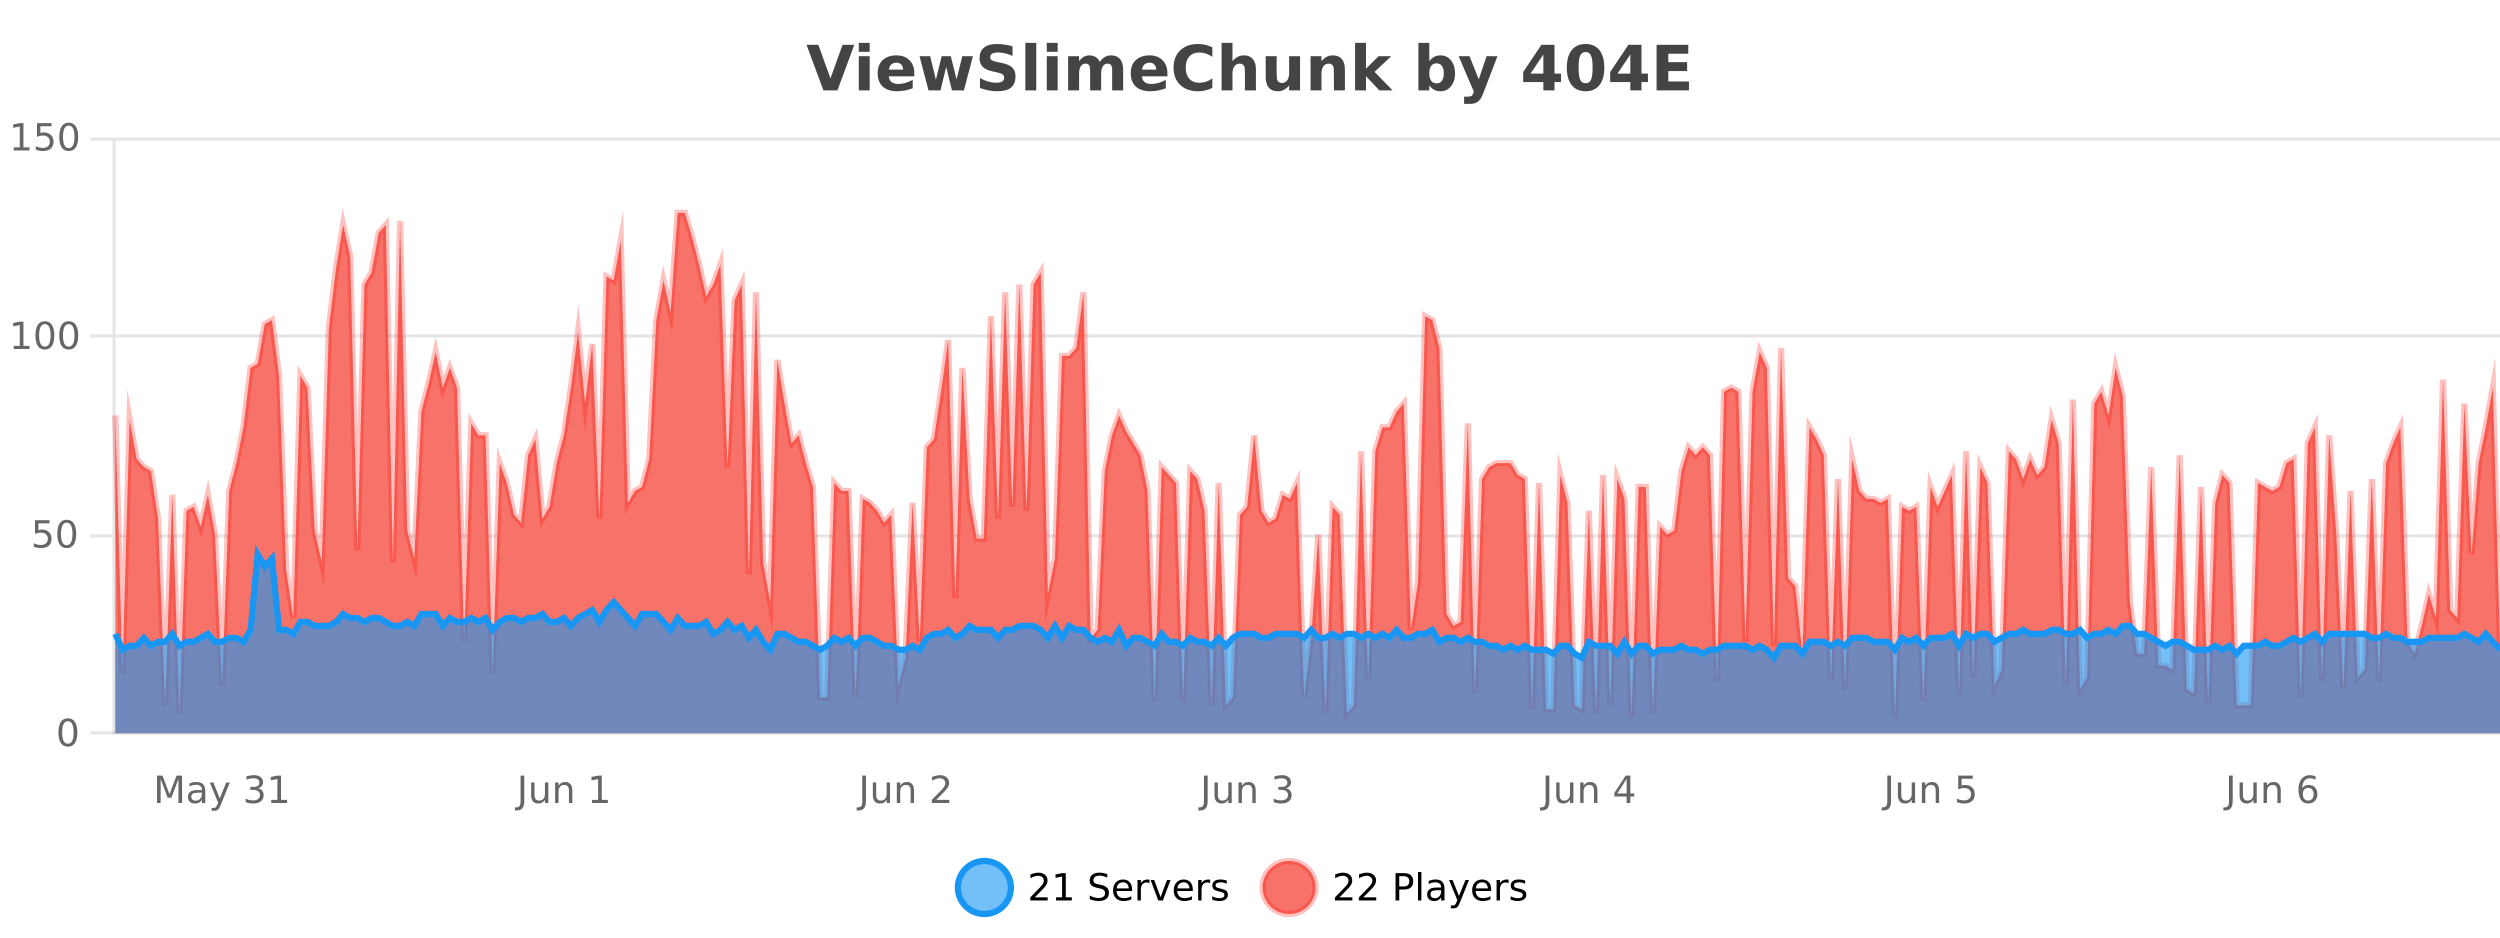 <?xml version="1.0" encoding="UTF-8"?>
<svg xmlns="http://www.w3.org/2000/svg" xmlns:xlink="http://www.w3.org/1999/xlink" width="800pt" height="300pt" viewBox="0 0 800 300" version="1.1">
<defs>
<clipPath id="clip1">
  <path d="M 278 263 L 352 263 L 352 300 L 278 300 Z M 278 263 "/>
</clipPath>
<clipPath id="clip2">
  <path d="M 375 263 L 450 263 L 450 300 L 375 300 Z M 375 263 "/>
</clipPath>
<clipPath id="clip3">
  <path d="M 36.906 68 L 800 68 L 800 234.602 L 36.906 234.602 Z M 36.906 68 "/>
</clipPath>
<clipPath id="clip4">
  <path d="M 35.906 43 L 800 43 L 800 235.602 L 35.906 235.602 Z M 35.906 43 "/>
</clipPath>
<clipPath id="clip5">
  <path d="M 36.906 177 L 800 177 L 800 234.602 L 36.906 234.602 Z M 36.906 177 "/>
</clipPath>
<clipPath id="clip6">
  <path d="M 35.906 149 L 800 149 L 800 235.602 L 35.906 235.602 Z M 35.906 149 "/>
</clipPath>
</defs>
<g id="surface140996">
<rect x="0" y="0" width="800" height="300" style="fill:rgb(100%,100%,100%);fill-opacity:1;stroke:none;"/>
<path style="fill:none;stroke-width:1;stroke-linecap:butt;stroke-linejoin:miter;stroke:rgb(0%,0%,0%);stroke-opacity:0.098;stroke-miterlimit:10;" d="M 37 234.5 L 800 234.5 "/>
<path style="fill:none;stroke-width:1;stroke-linecap:butt;stroke-linejoin:miter;stroke:rgb(0%,0%,0%);stroke-opacity:0.098;stroke-miterlimit:10;" d="M 28.906 234.5 L 36 234.5 "/>
<path style="fill:none;stroke-width:1;stroke-linecap:butt;stroke-linejoin:miter;stroke:rgb(0%,0%,0%);stroke-opacity:0.098;stroke-miterlimit:10;" d="M 37 171.5 L 800 171.5 "/>
<path style="fill:none;stroke-width:1;stroke-linecap:butt;stroke-linejoin:miter;stroke:rgb(0%,0%,0%);stroke-opacity:0.098;stroke-miterlimit:10;" d="M 28.906 171.5 L 36 171.5 "/>
<path style="fill:none;stroke-width:1;stroke-linecap:butt;stroke-linejoin:miter;stroke:rgb(0%,0%,0%);stroke-opacity:0.098;stroke-miterlimit:10;" d="M 37 107.5 L 800 107.5 "/>
<path style="fill:none;stroke-width:1;stroke-linecap:butt;stroke-linejoin:miter;stroke:rgb(0%,0%,0%);stroke-opacity:0.098;stroke-miterlimit:10;" d="M 28.906 107.5 L 36 107.5 "/>
<path style="fill:none;stroke-width:1;stroke-linecap:butt;stroke-linejoin:miter;stroke:rgb(0%,0%,0%);stroke-opacity:0.098;stroke-miterlimit:10;" d="M 37 44.5 L 800 44.5 "/>
<path style="fill:none;stroke-width:1;stroke-linecap:butt;stroke-linejoin:miter;stroke:rgb(0%,0%,0%);stroke-opacity:0.098;stroke-miterlimit:10;" d="M 28.906 44.5 L 36 44.5 "/>
<path style=" stroke:none;fill-rule:nonzero;fill:rgb(9.02%,58.824%,95.294%);fill-opacity:0.6;" d="M 323.488 284 C 323.488 288.688 319.688 292.484 315.004 292.484 C 310.316 292.484 306.52 288.688 306.52 284 C 306.52 279.312 310.316 275.516 315.004 275.516 C 319.688 275.516 323.488 279.312 323.488 284 Z M 323.488 284 "/>
<g clip-path="url(#clip1)" clip-rule="nonzero">
<path style="fill:none;stroke-width:2;stroke-linecap:butt;stroke-linejoin:miter;stroke:rgb(9.02%,58.824%,95.294%);stroke-opacity:1;stroke-miterlimit:10;" d="M 323.488 284 C 323.488 288.688 319.688 292.484 315.004 292.484 C 310.316 292.484 306.52 288.688 306.52 284 C 306.52 279.312 310.316 275.516 315.004 275.516 C 319.688 275.516 323.488 279.312 323.488 284 Z M 323.488 284 "/>
</g>
<path style=" stroke:none;fill-rule:nonzero;fill:rgb(0%,0%,0%);fill-opacity:1;" d="M 331.117 287.156 L 335.258 287.156 L 335.258 288.156 L 329.695 288.156 L 329.695 287.156 C 330.141 286.699 330.75 286.078 331.523 285.297 C 332.305 284.508 332.793 283.996 332.992 283.766 C 333.375 283.352 333.641 282.996 333.789 282.703 C 333.945 282.402 334.023 282.109 334.023 281.828 C 334.023 281.359 333.855 280.98 333.523 280.688 C 333.199 280.398 332.777 280.25 332.258 280.25 C 331.883 280.25 331.484 280.312 331.07 280.438 C 330.664 280.562 330.227 280.762 329.758 281.031 L 329.758 279.828 C 330.234 279.641 330.68 279.5 331.086 279.406 C 331.5 279.305 331.883 279.25 332.227 279.25 C 333.133 279.25 333.855 279.48 334.398 279.938 C 334.938 280.387 335.211 280.992 335.211 281.75 C 335.211 282.105 335.141 282.445 335.008 282.766 C 334.871 283.09 334.625 283.469 334.273 283.906 C 334.168 284.023 333.855 284.352 333.336 284.891 C 332.812 285.434 332.074 286.188 331.117 287.156 Z M 337.938 287.156 L 339.875 287.156 L 339.875 280.484 L 337.766 280.906 L 337.766 279.828 L 339.859 279.406 L 341.047 279.406 L 341.047 287.156 L 342.984 287.156 L 342.984 288.156 L 337.938 288.156 Z M 354.324 279.688 L 354.324 280.844 C 353.875 280.637 353.449 280.48 353.043 280.375 C 352.645 280.262 352.266 280.203 351.902 280.203 C 351.254 280.203 350.754 280.328 350.402 280.578 C 350.059 280.828 349.887 281.188 349.887 281.656 C 349.887 282.043 350 282.336 350.23 282.531 C 350.457 282.73 350.902 282.887 351.559 283 L 352.262 283.156 C 353.145 283.324 353.797 283.621 354.215 284.047 C 354.641 284.465 354.855 285.027 354.855 285.734 C 354.855 286.59 354.566 287.234 353.996 287.672 C 353.434 288.109 352.598 288.328 351.496 288.328 C 351.09 288.328 350.652 288.281 350.184 288.188 C 349.715 288.094 349.23 287.953 348.73 287.766 L 348.73 286.547 C 349.207 286.82 349.676 287.023 350.137 287.156 C 350.605 287.293 351.059 287.359 351.496 287.359 C 352.172 287.359 352.691 287.23 353.059 286.969 C 353.434 286.699 353.621 286.32 353.621 285.828 C 353.621 285.402 353.484 285.07 353.215 284.828 C 352.953 284.578 352.52 284.398 351.918 284.281 L 351.199 284.141 C 350.312 283.965 349.672 283.688 349.277 283.312 C 348.891 282.938 348.699 282.418 348.699 281.75 C 348.699 280.969 348.969 280.359 349.512 279.922 C 350.051 279.477 350.801 279.25 351.762 279.25 C 352.176 279.25 352.594 279.289 353.012 279.359 C 353.438 279.434 353.875 279.543 354.324 279.688 Z M 362.27 284.609 L 362.27 285.125 L 357.301 285.125 C 357.352 285.875 357.574 286.445 357.973 286.828 C 358.379 287.215 358.934 287.406 359.645 287.406 C 360.059 287.406 360.461 287.359 360.848 287.266 C 361.242 287.164 361.633 287.008 362.02 286.797 L 362.02 287.828 C 361.621 287.984 361.223 288.105 360.816 288.188 C 360.41 288.281 359.996 288.328 359.582 288.328 C 358.539 288.328 357.711 288.027 357.098 287.422 C 356.48 286.809 356.176 285.98 356.176 284.938 C 356.176 283.867 356.465 283.016 357.051 282.391 C 357.633 281.758 358.414 281.438 359.395 281.438 C 360.277 281.438 360.977 281.727 361.488 282.297 C 362.008 282.859 362.27 283.633 362.27 284.609 Z M 361.191 284.281 C 361.18 283.699 361.012 283.23 360.691 282.875 C 360.367 282.523 359.941 282.344 359.41 282.344 C 358.805 282.344 358.32 282.516 357.957 282.859 C 357.602 283.203 357.398 283.684 357.348 284.297 Z M 367.84 282.594 C 367.715 282.531 367.578 282.484 367.434 282.453 C 367.297 282.414 367.141 282.391 366.965 282.391 C 366.359 282.391 365.891 282.59 365.559 282.984 C 365.234 283.383 365.074 283.953 365.074 284.703 L 365.074 288.156 L 363.996 288.156 L 363.996 281.594 L 365.074 281.594 L 365.074 282.609 C 365.301 282.215 365.598 281.922 365.965 281.734 C 366.328 281.539 366.77 281.438 367.293 281.438 C 367.363 281.438 367.441 281.445 367.527 281.453 C 367.621 281.465 367.719 281.48 367.824 281.5 Z M 368.195 281.594 L 369.336 281.594 L 371.383 287.094 L 373.445 281.594 L 374.586 281.594 L 372.117 288.156 L 370.648 288.156 Z M 381.688 284.609 L 381.688 285.125 L 376.719 285.125 C 376.77 285.875 376.992 286.445 377.391 286.828 C 377.797 287.215 378.352 287.406 379.062 287.406 C 379.477 287.406 379.879 287.359 380.266 287.266 C 380.66 287.164 381.051 287.008 381.438 286.797 L 381.438 287.828 C 381.039 287.984 380.641 288.105 380.234 288.188 C 379.828 288.281 379.414 288.328 379 288.328 C 377.957 288.328 377.129 288.027 376.516 287.422 C 375.898 286.809 375.594 285.98 375.594 284.938 C 375.594 283.867 375.883 283.016 376.469 282.391 C 377.051 281.758 377.832 281.438 378.812 281.438 C 379.695 281.438 380.395 281.727 380.906 282.297 C 381.426 282.859 381.688 283.633 381.688 284.609 Z M 380.609 284.281 C 380.598 283.699 380.43 283.23 380.109 282.875 C 379.785 282.523 379.359 282.344 378.828 282.344 C 378.223 282.344 377.738 282.516 377.375 282.859 C 377.02 283.203 376.816 283.684 376.766 284.297 Z M 387.258 282.594 C 387.133 282.531 386.996 282.484 386.852 282.453 C 386.715 282.414 386.559 282.391 386.383 282.391 C 385.777 282.391 385.309 282.59 384.977 282.984 C 384.652 283.383 384.492 283.953 384.492 284.703 L 384.492 288.156 L 383.414 288.156 L 383.414 281.594 L 384.492 281.594 L 384.492 282.609 C 384.719 282.215 385.016 281.922 385.383 281.734 C 385.746 281.539 386.188 281.438 386.711 281.438 C 386.781 281.438 386.859 281.445 386.945 281.453 C 387.039 281.465 387.137 281.48 387.242 281.5 Z M 392.566 281.781 L 392.566 282.812 C 392.262 282.656 391.945 282.543 391.613 282.469 C 391.289 282.387 390.949 282.344 390.598 282.344 C 390.066 282.344 389.664 282.43 389.395 282.594 C 389.121 282.75 388.988 282.996 388.988 283.328 C 388.988 283.578 389.082 283.777 389.27 283.922 C 389.465 284.059 389.855 284.188 390.441 284.312 L 390.801 284.406 C 391.57 284.562 392.117 284.793 392.441 285.094 C 392.762 285.398 392.926 285.812 392.926 286.344 C 392.926 286.961 392.68 287.445 392.191 287.797 C 391.711 288.152 391.051 288.328 390.207 288.328 C 389.852 288.328 389.48 288.289 389.098 288.219 C 388.723 288.156 388.324 288.059 387.91 287.922 L 387.91 286.797 C 388.305 287.008 388.695 287.164 389.082 287.266 C 389.465 287.371 389.852 287.422 390.238 287.422 C 390.738 287.422 391.121 287.34 391.395 287.172 C 391.676 286.996 391.816 286.746 391.816 286.422 C 391.816 286.133 391.715 285.906 391.52 285.75 C 391.32 285.594 390.887 285.445 390.223 285.297 L 389.848 285.219 C 389.18 285.074 388.695 284.855 388.395 284.562 C 388.102 284.273 387.957 283.875 387.957 283.375 C 387.957 282.75 388.176 282.273 388.613 281.938 C 389.051 281.605 389.668 281.438 390.473 281.438 C 390.867 281.438 391.242 281.469 391.598 281.531 C 391.949 281.586 392.273 281.668 392.566 281.781 Z M 325.004 277.016 "/>
<path style=" stroke:none;fill-rule:nonzero;fill:rgb(96.863%,44.706%,40.784%);fill-opacity:1;" d="M 420.988 284 C 420.988 288.688 417.191 292.484 412.504 292.484 C 407.82 292.484 404.02 288.688 404.02 284 C 404.02 279.312 407.82 275.516 412.504 275.516 C 417.191 275.516 420.988 279.312 420.988 284 Z M 420.988 284 "/>
<g clip-path="url(#clip2)" clip-rule="nonzero">
<path style="fill:none;stroke-width:2;stroke-linecap:butt;stroke-linejoin:miter;stroke:rgb(100%,4.706%,0%);stroke-opacity:0.247;stroke-miterlimit:10;" d="M 420.988 284 C 420.988 288.688 417.191 292.484 412.504 292.484 C 407.82 292.484 404.02 288.688 404.02 284 C 404.02 279.312 407.82 275.516 412.504 275.516 C 417.191 275.516 420.988 279.312 420.988 284 Z M 420.988 284 "/>
</g>
<path style=" stroke:none;fill-rule:nonzero;fill:rgb(0%,0%,0%);fill-opacity:1;" d="M 428.617 287.156 L 432.758 287.156 L 432.758 288.156 L 427.195 288.156 L 427.195 287.156 C 427.641 286.699 428.25 286.078 429.023 285.297 C 429.805 284.508 430.293 283.996 430.492 283.766 C 430.875 283.352 431.141 282.996 431.289 282.703 C 431.445 282.402 431.523 282.109 431.523 281.828 C 431.523 281.359 431.355 280.98 431.023 280.688 C 430.699 280.398 430.277 280.25 429.758 280.25 C 429.383 280.25 428.984 280.312 428.57 280.438 C 428.164 280.562 427.727 280.762 427.258 281.031 L 427.258 279.828 C 427.734 279.641 428.18 279.5 428.586 279.406 C 429 279.305 429.383 279.25 429.727 279.25 C 430.633 279.25 431.355 279.48 431.898 279.938 C 432.438 280.387 432.711 280.992 432.711 281.75 C 432.711 282.105 432.641 282.445 432.508 282.766 C 432.371 283.09 432.125 283.469 431.773 283.906 C 431.668 284.023 431.355 284.352 430.836 284.891 C 430.312 285.434 429.574 286.188 428.617 287.156 Z M 436.25 287.156 L 440.391 287.156 L 440.391 288.156 L 434.828 288.156 L 434.828 287.156 C 435.273 286.699 435.883 286.078 436.656 285.297 C 437.438 284.508 437.926 283.996 438.125 283.766 C 438.508 283.352 438.773 282.996 438.922 282.703 C 439.078 282.402 439.156 282.109 439.156 281.828 C 439.156 281.359 438.988 280.98 438.656 280.688 C 438.332 280.398 437.91 280.25 437.391 280.25 C 437.016 280.25 436.617 280.312 436.203 280.438 C 435.797 280.562 435.359 280.762 434.891 281.031 L 434.891 279.828 C 435.367 279.641 435.812 279.5 436.219 279.406 C 436.633 279.305 437.016 279.25 437.359 279.25 C 438.266 279.25 438.988 279.48 439.531 279.938 C 440.07 280.387 440.344 280.992 440.344 281.75 C 440.344 282.105 440.273 282.445 440.141 282.766 C 440.004 283.09 439.758 283.469 439.406 283.906 C 439.301 284.023 438.988 284.352 438.469 284.891 C 437.945 285.434 437.207 286.188 436.25 287.156 Z M 447.762 280.375 L 447.762 283.672 L 449.246 283.672 C 449.797 283.672 450.223 283.531 450.527 283.25 C 450.828 282.961 450.98 282.547 450.98 282.016 C 450.98 281.496 450.828 281.094 450.527 280.812 C 450.223 280.523 449.797 280.375 449.246 280.375 Z M 446.574 279.406 L 449.246 279.406 C 450.234 279.406 450.98 279.633 451.48 280.078 C 451.98 280.516 452.23 281.164 452.23 282.016 C 452.23 282.883 451.98 283.539 451.48 283.984 C 450.98 284.422 450.234 284.641 449.246 284.641 L 447.762 284.641 L 447.762 288.156 L 446.574 288.156 Z M 453.766 279.031 L 454.844 279.031 L 454.844 288.156 L 453.766 288.156 Z M 460.082 284.859 C 459.215 284.859 458.613 284.961 458.27 285.156 C 457.934 285.355 457.77 285.695 457.77 286.172 C 457.77 286.559 457.895 286.867 458.145 287.094 C 458.402 287.312 458.746 287.422 459.176 287.422 C 459.777 287.422 460.258 287.215 460.613 286.797 C 460.977 286.371 461.16 285.805 461.16 285.094 L 461.16 284.859 Z M 462.238 284.406 L 462.238 288.156 L 461.16 288.156 L 461.16 287.156 C 460.91 287.555 460.602 287.852 460.238 288.047 C 459.871 288.234 459.426 288.328 458.895 288.328 C 458.215 288.328 457.68 288.141 457.285 287.766 C 456.887 287.383 456.691 286.875 456.691 286.25 C 456.691 285.512 456.934 284.953 457.426 284.578 C 457.926 284.203 458.664 284.016 459.645 284.016 L 461.16 284.016 L 461.16 283.906 C 461.16 283.406 460.992 283.023 460.66 282.75 C 460.336 282.48 459.883 282.344 459.301 282.344 C 458.926 282.344 458.555 282.391 458.191 282.484 C 457.836 282.578 457.496 282.715 457.176 282.891 L 457.176 281.891 C 457.57 281.734 457.949 281.621 458.316 281.547 C 458.691 281.477 459.055 281.438 459.41 281.438 C 460.355 281.438 461.066 281.684 461.535 282.172 C 462.004 282.664 462.238 283.406 462.238 284.406 Z M 467.188 288.766 C 466.883 289.547 466.586 290.055 466.297 290.297 C 466.004 290.535 465.617 290.656 465.141 290.656 L 464.281 290.656 L 464.281 289.75 L 464.906 289.75 C 465.207 289.75 465.438 289.676 465.594 289.531 C 465.758 289.395 465.941 289.066 466.141 288.547 L 466.344 288.047 L 463.688 281.594 L 464.828 281.594 L 466.875 286.719 L 468.938 281.594 L 470.078 281.594 Z M 477.18 284.609 L 477.18 285.125 L 472.211 285.125 C 472.262 285.875 472.484 286.445 472.883 286.828 C 473.289 287.215 473.844 287.406 474.555 287.406 C 474.969 287.406 475.371 287.359 475.758 287.266 C 476.152 287.164 476.543 287.008 476.93 286.797 L 476.93 287.828 C 476.531 287.984 476.133 288.105 475.727 288.188 C 475.32 288.281 474.906 288.328 474.492 288.328 C 473.449 288.328 472.621 288.027 472.008 287.422 C 471.391 286.809 471.086 285.98 471.086 284.938 C 471.086 283.867 471.375 283.016 471.961 282.391 C 472.543 281.758 473.324 281.438 474.305 281.438 C 475.188 281.438 475.887 281.727 476.398 282.297 C 476.918 282.859 477.18 283.633 477.18 284.609 Z M 476.102 284.281 C 476.09 283.699 475.922 283.23 475.602 282.875 C 475.277 282.523 474.852 282.344 474.32 282.344 C 473.715 282.344 473.23 282.516 472.867 282.859 C 472.512 283.203 472.309 283.684 472.258 284.297 Z M 482.75 282.594 C 482.625 282.531 482.488 282.484 482.344 282.453 C 482.207 282.414 482.051 282.391 481.875 282.391 C 481.27 282.391 480.801 282.59 480.469 282.984 C 480.145 283.383 479.984 283.953 479.984 284.703 L 479.984 288.156 L 478.906 288.156 L 478.906 281.594 L 479.984 281.594 L 479.984 282.609 C 480.211 282.215 480.508 281.922 480.875 281.734 C 481.238 281.539 481.68 281.438 482.203 281.438 C 482.273 281.438 482.352 281.445 482.438 281.453 C 482.531 281.465 482.629 281.48 482.734 281.5 Z M 488.055 281.781 L 488.055 282.812 C 487.75 282.656 487.434 282.543 487.102 282.469 C 486.777 282.387 486.438 282.344 486.086 282.344 C 485.555 282.344 485.152 282.43 484.883 282.594 C 484.609 282.75 484.477 282.996 484.477 283.328 C 484.477 283.578 484.57 283.777 484.758 283.922 C 484.953 284.059 485.344 284.188 485.93 284.312 L 486.289 284.406 C 487.059 284.562 487.605 284.793 487.93 285.094 C 488.25 285.398 488.414 285.812 488.414 286.344 C 488.414 286.961 488.168 287.445 487.68 287.797 C 487.199 288.152 486.539 288.328 485.695 288.328 C 485.34 288.328 484.969 288.289 484.586 288.219 C 484.211 288.156 483.812 288.059 483.398 287.922 L 483.398 286.797 C 483.793 287.008 484.184 287.164 484.57 287.266 C 484.953 287.371 485.34 287.422 485.727 287.422 C 486.227 287.422 486.609 287.34 486.883 287.172 C 487.164 286.996 487.305 286.746 487.305 286.422 C 487.305 286.133 487.203 285.906 487.008 285.75 C 486.809 285.594 486.375 285.445 485.711 285.297 L 485.336 285.219 C 484.668 285.074 484.184 284.855 483.883 284.562 C 483.59 284.273 483.445 283.875 483.445 283.375 C 483.445 282.75 483.664 282.273 484.102 281.938 C 484.539 281.605 485.156 281.438 485.961 281.438 C 486.355 281.438 486.73 281.469 487.086 281.531 C 487.438 281.586 487.762 281.668 488.055 281.781 Z M 422.504 277.016 "/>
<path style=" stroke:none;fill-rule:nonzero;fill:rgb(26.667%,26.667%,26.667%);fill-opacity:1;" d="M 258.094 14.344 L 261.875 14.344 L 265.75 25.109 L 269.609 14.344 L 273.375 14.344 L 267.984 28.922 L 263.5 28.922 Z M 274.812 17.984 L 278.297 17.984 L 278.297 28.922 L 274.812 28.922 Z M 274.812 13.719 L 278.297 13.719 L 278.297 16.578 L 274.812 16.578 Z M 292.578 23.422 L 292.578 24.422 L 284.406 24.422 C 284.488 25.246 284.785 25.859 285.297 26.266 C 285.805 26.672 286.516 26.875 287.422 26.875 C 288.16 26.875 288.914 26.766 289.688 26.547 C 290.457 26.328 291.25 26 292.062 25.562 L 292.062 28.25 C 291.238 28.562 290.41 28.797 289.578 28.953 C 288.754 29.117 287.93 29.203 287.109 29.203 C 285.129 29.203 283.586 28.703 282.484 27.703 C 281.391 26.695 280.844 25.281 280.844 23.469 C 280.844 21.68 281.379 20.273 282.453 19.25 C 283.535 18.23 285.02 17.719 286.906 17.719 C 288.625 17.719 290 18.242 291.031 19.281 C 292.062 20.312 292.578 21.695 292.578 23.422 Z M 288.984 22.266 C 288.984 21.602 288.789 21.062 288.406 20.656 C 288.02 20.25 287.516 20.047 286.891 20.047 C 286.211 20.047 285.66 20.242 285.234 20.625 C 284.816 21 284.555 21.547 284.453 22.266 Z M 294.25 17.984 L 297.656 17.984 L 299.484 25.516 L 301.328 17.984 L 304.25 17.984 L 306.094 25.438 L 307.938 17.984 L 311.328 17.984 L 308.453 28.922 L 304.625 28.922 L 302.781 21.406 L 300.953 28.922 L 297.125 28.922 Z M 324.008 14.797 L 324.008 17.891 C 323.203 17.527 322.422 17.258 321.664 17.078 C 320.902 16.891 320.184 16.797 319.508 16.797 C 318.609 16.797 317.945 16.922 317.508 17.172 C 317.078 17.422 316.867 17.809 316.867 18.328 C 316.867 18.715 317.012 19.016 317.305 19.234 C 317.594 19.453 318.121 19.641 318.883 19.797 L 320.477 20.125 C 322.102 20.449 323.25 20.945 323.93 21.609 C 324.617 22.277 324.961 23.219 324.961 24.438 C 324.961 26.043 324.48 27.242 323.523 28.031 C 322.574 28.812 321.121 29.203 319.164 29.203 C 318.234 29.203 317.305 29.113 316.367 28.938 C 315.438 28.762 314.512 28.5 313.586 28.156 L 313.586 24.984 C 314.512 25.484 315.406 25.859 316.273 26.109 C 317.148 26.359 317.992 26.484 318.805 26.484 C 319.625 26.484 320.25 26.352 320.68 26.078 C 321.117 25.797 321.336 25.402 321.336 24.891 C 321.336 24.445 321.184 24.094 320.883 23.844 C 320.59 23.594 320 23.371 319.117 23.172 L 317.664 22.859 C 316.203 22.547 315.137 22.055 314.461 21.375 C 313.793 20.688 313.461 19.762 313.461 18.594 C 313.461 17.148 313.93 16.031 314.867 15.25 C 315.805 14.469 317.152 14.078 318.914 14.078 C 319.715 14.078 320.539 14.141 321.383 14.266 C 322.227 14.383 323.102 14.559 324.008 14.797 Z M 328.117 13.719 L 331.602 13.719 L 331.602 28.922 L 328.117 28.922 Z M 334.969 17.984 L 338.453 17.984 L 338.453 28.922 L 334.969 28.922 Z M 334.969 13.719 L 338.453 13.719 L 338.453 16.578 L 334.969 16.578 Z M 351.953 19.797 C 352.398 19.121 352.926 18.605 353.531 18.25 C 354.145 17.898 354.816 17.719 355.547 17.719 C 356.797 17.719 357.75 18.109 358.406 18.891 C 359.07 19.664 359.406 20.789 359.406 22.266 L 359.406 28.922 L 355.891 28.922 L 355.891 23.219 C 355.891 23.137 355.891 23.047 355.891 22.953 C 355.898 22.859 355.906 22.73 355.906 22.562 C 355.906 21.793 355.789 21.234 355.562 20.891 C 355.332 20.539 354.961 20.359 354.453 20.359 C 353.797 20.359 353.285 20.637 352.922 21.188 C 352.555 21.73 352.367 22.516 352.359 23.547 L 352.359 28.922 L 348.844 28.922 L 348.844 23.219 C 348.844 22.012 348.738 21.234 348.531 20.891 C 348.32 20.539 347.953 20.359 347.422 20.359 C 346.742 20.359 346.223 20.637 345.859 21.188 C 345.492 21.73 345.312 22.516 345.312 23.547 L 345.312 28.922 L 341.797 28.922 L 341.797 17.984 L 345.312 17.984 L 345.312 19.578 C 345.75 18.965 346.242 18.5 346.797 18.188 C 347.348 17.875 347.961 17.719 348.641 17.719 C 349.391 17.719 350.055 17.902 350.641 18.266 C 351.223 18.633 351.66 19.141 351.953 19.797 Z M 373.57 23.422 L 373.57 24.422 L 365.398 24.422 C 365.48 25.246 365.777 25.859 366.289 26.266 C 366.797 26.672 367.508 26.875 368.414 26.875 C 369.152 26.875 369.906 26.766 370.68 26.547 C 371.449 26.328 372.242 26 373.055 25.562 L 373.055 28.25 C 372.23 28.562 371.402 28.797 370.57 28.953 C 369.746 29.117 368.922 29.203 368.102 29.203 C 366.121 29.203 364.578 28.703 363.477 27.703 C 362.383 26.695 361.836 25.281 361.836 23.469 C 361.836 21.68 362.371 20.273 363.445 19.25 C 364.527 18.23 366.012 17.719 367.898 17.719 C 369.617 17.719 370.992 18.242 372.023 19.281 C 373.055 20.312 373.57 21.695 373.57 23.422 Z M 369.977 22.266 C 369.977 21.602 369.781 21.062 369.398 20.656 C 369.012 20.25 368.508 20.047 367.883 20.047 C 367.203 20.047 366.652 20.242 366.227 20.625 C 365.809 21 365.547 21.547 365.445 22.266 Z M 387.949 28.125 C 387.25 28.48 386.527 28.746 385.777 28.922 C 385.035 29.109 384.254 29.203 383.434 29.203 C 381.004 29.203 379.082 28.527 377.668 27.172 C 376.25 25.809 375.543 23.965 375.543 21.641 C 375.543 19.32 376.25 17.48 377.668 16.125 C 379.082 14.762 381.004 14.078 383.434 14.078 C 384.254 14.078 385.035 14.172 385.777 14.359 C 386.527 14.539 387.25 14.805 387.949 15.156 L 387.949 18.172 C 387.25 17.703 386.562 17.359 385.887 17.141 C 385.207 16.914 384.496 16.797 383.746 16.797 C 382.402 16.797 381.344 17.23 380.574 18.094 C 379.812 18.949 379.434 20.133 379.434 21.641 C 379.434 23.152 379.812 24.34 380.574 25.203 C 381.344 26.059 382.402 26.484 383.746 26.484 C 384.496 26.484 385.207 26.375 385.887 26.156 C 386.562 25.93 387.25 25.578 387.949 25.109 Z M 401.891 22.266 L 401.891 28.922 L 398.375 28.922 L 398.375 23.844 C 398.375 22.887 398.352 22.23 398.312 21.875 C 398.27 21.512 398.195 21.246 398.094 21.078 C 397.957 20.852 397.77 20.672 397.531 20.547 C 397.301 20.422 397.035 20.359 396.734 20.359 C 396.004 20.359 395.43 20.641 395.016 21.203 C 394.598 21.766 394.391 22.547 394.391 23.547 L 394.391 28.922 L 390.906 28.922 L 390.906 13.719 L 394.391 13.719 L 394.391 19.578 C 394.922 18.945 395.484 18.477 396.078 18.172 C 396.672 17.871 397.32 17.719 398.031 17.719 C 399.301 17.719 400.258 18.109 400.906 18.891 C 401.562 19.664 401.891 20.789 401.891 22.266 Z M 405.023 24.656 L 405.023 17.984 L 408.539 17.984 L 408.539 19.078 C 408.539 19.672 408.531 20.418 408.523 21.312 C 408.523 22.211 408.523 22.805 408.523 23.094 C 408.523 23.98 408.543 24.617 408.586 25 C 408.637 25.387 408.715 25.668 408.82 25.844 C 408.965 26.074 409.152 26.25 409.383 26.375 C 409.609 26.5 409.875 26.562 410.18 26.562 C 410.906 26.562 411.48 26.281 411.898 25.719 C 412.312 25.156 412.523 24.383 412.523 23.391 L 412.523 17.984 L 416.023 17.984 L 416.023 28.922 L 412.523 28.922 L 412.523 27.344 C 411.992 27.98 411.43 28.449 410.836 28.75 C 410.25 29.051 409.605 29.203 408.898 29.203 C 407.637 29.203 406.672 28.82 406.008 28.047 C 405.352 27.266 405.023 26.137 405.023 24.656 Z M 430.367 22.266 L 430.367 28.922 L 426.852 28.922 L 426.852 23.828 C 426.852 22.883 426.828 22.23 426.789 21.875 C 426.746 21.512 426.672 21.246 426.57 21.078 C 426.434 20.852 426.246 20.672 426.008 20.547 C 425.777 20.422 425.512 20.359 425.211 20.359 C 424.48 20.359 423.906 20.641 423.492 21.203 C 423.074 21.766 422.867 22.547 422.867 23.547 L 422.867 28.922 L 419.383 28.922 L 419.383 17.984 L 422.867 17.984 L 422.867 19.578 C 423.398 18.945 423.961 18.477 424.555 18.172 C 425.148 17.871 425.797 17.719 426.508 17.719 C 427.777 17.719 428.734 18.109 429.383 18.891 C 430.039 19.664 430.367 20.789 430.367 22.266 Z M 433.625 13.719 L 437.109 13.719 L 437.109 22 L 441.141 17.984 L 445.203 17.984 L 439.859 23 L 445.625 28.922 L 441.375 28.922 L 437.109 24.359 L 437.109 28.922 L 433.625 28.922 Z M 459.699 26.672 C 460.449 26.672 461.02 26.402 461.418 25.859 C 461.812 25.309 462.012 24.512 462.012 23.469 C 462.012 22.43 461.812 21.637 461.418 21.094 C 461.02 20.543 460.449 20.266 459.699 20.266 C 458.949 20.266 458.371 20.543 457.965 21.094 C 457.566 21.637 457.371 22.43 457.371 23.469 C 457.371 24.5 457.566 25.293 457.965 25.844 C 458.371 26.398 458.949 26.672 459.699 26.672 Z M 457.371 19.578 C 457.859 18.945 458.395 18.477 458.98 18.172 C 459.562 17.871 460.234 17.719 460.996 17.719 C 462.348 17.719 463.457 18.258 464.324 19.328 C 465.188 20.402 465.621 21.781 465.621 23.469 C 465.621 25.148 465.188 26.523 464.324 27.594 C 463.457 28.668 462.348 29.203 460.996 29.203 C 460.234 29.203 459.562 29.051 458.98 28.75 C 458.395 28.449 457.859 27.98 457.371 27.344 L 457.371 28.922 L 453.887 28.922 L 453.887 13.719 L 457.371 13.719 Z M 466.766 17.984 L 470.25 17.984 L 473.203 25.406 L 475.703 17.984 L 479.188 17.984 L 474.594 29.953 C 474.133 31.172 473.594 32.02 472.969 32.5 C 472.352 32.988 471.547 33.234 470.547 33.234 L 468.516 33.234 L 468.516 30.938 L 469.609 30.938 C 470.203 30.938 470.633 30.844 470.906 30.656 C 471.176 30.469 471.383 30.129 471.531 29.641 L 471.641 29.344 Z M 493.875 17.438 L 489.766 23.547 L 493.875 23.547 Z M 493.25 14.344 L 497.438 14.344 L 497.438 23.547 L 499.516 23.547 L 499.516 26.266 L 497.438 26.266 L 497.438 28.922 L 493.875 28.922 L 493.875 26.266 L 487.422 26.266 L 487.422 23.047 Z M 509.633 21.609 C 509.633 19.789 509.461 18.508 509.117 17.766 C 508.773 17.016 508.199 16.641 507.398 16.641 C 506.586 16.641 506.008 17.016 505.664 17.766 C 505.32 18.508 505.148 19.789 505.148 21.609 C 505.148 23.453 505.32 24.758 505.664 25.516 C 506.008 26.266 506.586 26.641 507.398 26.641 C 508.199 26.641 508.773 26.266 509.117 25.516 C 509.461 24.758 509.633 23.453 509.633 21.609 Z M 513.383 21.641 C 513.383 24.059 512.859 25.922 511.82 27.234 C 510.777 28.547 509.305 29.203 507.398 29.203 C 505.469 29.203 503.984 28.547 502.945 27.234 C 501.902 25.922 501.383 24.059 501.383 21.641 C 501.383 19.227 501.902 17.359 502.945 16.047 C 503.984 14.734 505.469 14.078 507.398 14.078 C 509.305 14.078 510.777 14.734 511.82 16.047 C 512.859 17.359 513.383 19.227 513.383 21.641 Z M 521.707 17.438 L 517.598 23.547 L 521.707 23.547 Z M 521.082 14.344 L 525.27 14.344 L 525.27 23.547 L 527.348 23.547 L 527.348 26.266 L 525.27 26.266 L 525.27 28.922 L 521.707 28.922 L 521.707 26.266 L 515.254 26.266 L 515.254 23.047 Z M 530.109 14.344 L 540.25 14.344 L 540.25 17.188 L 533.859 17.188 L 533.859 19.891 L 539.875 19.891 L 539.875 22.734 L 533.859 22.734 L 533.859 26.078 L 540.469 26.078 L 540.469 28.922 L 530.109 28.922 Z M 258 10.359 "/>
<path style="fill:none;stroke-width:1;stroke-linecap:butt;stroke-linejoin:miter;stroke:rgb(0%,0%,0%);stroke-opacity:0.098;stroke-miterlimit:10;" d="M 36 234.5 L 801 234.5 "/>
<path style=" stroke:none;fill-rule:nonzero;fill:rgb(40%,40%,40%);fill-opacity:1;" d="M 50.246 248.203 L 52.012 248.203 L 54.246 254.156 L 56.496 248.203 L 58.262 248.203 L 58.262 256.953 L 57.105 256.953 L 57.105 249.266 L 54.84 255.266 L 53.652 255.266 L 51.402 249.266 L 51.402 256.953 L 50.246 256.953 Z M 63.539 253.656 C 62.672 253.656 62.07 253.758 61.727 253.953 C 61.391 254.152 61.227 254.492 61.227 254.969 C 61.227 255.355 61.352 255.664 61.602 255.891 C 61.859 256.109 62.203 256.219 62.633 256.219 C 63.234 256.219 63.715 256.012 64.07 255.594 C 64.434 255.168 64.617 254.602 64.617 253.891 L 64.617 253.656 Z M 65.695 253.203 L 65.695 256.953 L 64.617 256.953 L 64.617 255.953 C 64.367 256.352 64.059 256.648 63.695 256.844 C 63.328 257.031 62.883 257.125 62.352 257.125 C 61.672 257.125 61.137 256.938 60.742 256.562 C 60.344 256.18 60.148 255.672 60.148 255.047 C 60.148 254.309 60.391 253.75 60.883 253.375 C 61.383 253 62.121 252.812 63.102 252.812 L 64.617 252.812 L 64.617 252.703 C 64.617 252.203 64.449 251.82 64.117 251.547 C 63.793 251.277 63.34 251.141 62.758 251.141 C 62.383 251.141 62.012 251.188 61.648 251.281 C 61.293 251.375 60.953 251.512 60.633 251.688 L 60.633 250.688 C 61.027 250.531 61.406 250.418 61.773 250.344 C 62.148 250.273 62.512 250.234 62.867 250.234 C 63.812 250.234 64.523 250.48 64.992 250.969 C 65.461 251.461 65.695 252.203 65.695 253.203 Z M 70.641 257.562 C 70.336 258.344 70.039 258.852 69.75 259.094 C 69.457 259.332 69.07 259.453 68.594 259.453 L 67.734 259.453 L 67.734 258.547 L 68.359 258.547 C 68.66 258.547 68.891 258.473 69.047 258.328 C 69.211 258.191 69.395 257.863 69.594 257.344 L 69.797 256.844 L 67.141 250.391 L 68.281 250.391 L 70.328 255.516 L 72.391 250.391 L 73.531 250.391 Z M 82.57 252.234 C 83.133 252.359 83.57 252.617 83.883 253 C 84.203 253.375 84.367 253.844 84.367 254.406 C 84.367 255.273 84.07 255.945 83.477 256.422 C 82.883 256.891 82.039 257.125 80.945 257.125 C 80.578 257.125 80.199 257.086 79.805 257.016 C 79.418 256.945 79.023 256.836 78.617 256.688 L 78.617 255.547 C 78.938 255.734 79.293 255.883 79.68 255.984 C 80.074 256.078 80.484 256.125 80.914 256.125 C 81.652 256.125 82.215 255.98 82.602 255.688 C 82.996 255.398 83.195 254.969 83.195 254.406 C 83.195 253.898 83.012 253.496 82.648 253.203 C 82.281 252.914 81.781 252.766 81.148 252.766 L 80.117 252.766 L 80.117 251.797 L 81.195 251.797 C 81.766 251.797 82.211 251.684 82.523 251.453 C 82.836 251.215 82.992 250.875 82.992 250.438 C 82.992 249.992 82.828 249.648 82.508 249.406 C 82.195 249.168 81.742 249.047 81.148 249.047 C 80.812 249.047 80.461 249.086 80.086 249.156 C 79.719 249.219 79.312 249.324 78.867 249.469 L 78.867 248.422 C 79.324 248.297 79.746 248.203 80.133 248.141 C 80.527 248.078 80.898 248.047 81.242 248.047 C 82.148 248.047 82.859 248.25 83.383 248.656 C 83.902 249.062 84.164 249.617 84.164 250.312 C 84.164 250.805 84.023 251.215 83.742 251.547 C 83.469 251.883 83.078 252.109 82.57 252.234 Z M 86.816 255.953 L 88.754 255.953 L 88.754 249.281 L 86.645 249.703 L 86.645 248.625 L 88.738 248.203 L 89.926 248.203 L 89.926 255.953 L 91.863 255.953 L 91.863 256.953 L 86.816 256.953 Z M 49.074 245.816 "/>
<path style=" stroke:none;fill-rule:nonzero;fill:rgb(40%,40%,40%);fill-opacity:1;" d="M 166.582 248.203 L 167.77 248.203 L 167.77 256.344 C 167.77 257.395 167.566 258.16 167.16 258.641 C 166.762 259.117 166.121 259.359 165.238 259.359 L 164.785 259.359 L 164.785 258.359 L 165.16 258.359 C 165.68 258.359 166.043 258.211 166.254 257.922 C 166.473 257.629 166.582 257.102 166.582 256.344 Z M 169.965 254.359 L 169.965 250.391 L 171.043 250.391 L 171.043 254.328 C 171.043 254.945 171.16 255.406 171.402 255.719 C 171.652 256.031 172.016 256.188 172.496 256.188 C 173.078 256.188 173.535 256.008 173.871 255.641 C 174.215 255.266 174.387 254.758 174.387 254.109 L 174.387 250.391 L 175.465 250.391 L 175.465 256.953 L 174.387 256.953 L 174.387 255.938 C 174.125 256.344 173.824 256.648 173.48 256.844 C 173.137 257.031 172.734 257.125 172.277 257.125 C 171.516 257.125 170.938 256.891 170.543 256.422 C 170.156 255.953 169.965 255.266 169.965 254.359 Z M 172.684 250.234 Z M 183.148 252.984 L 183.148 256.953 L 182.07 256.953 L 182.07 253.031 C 182.07 252.406 181.945 251.945 181.695 251.641 C 181.453 251.328 181.094 251.172 180.617 251.172 C 180.031 251.172 179.57 251.359 179.227 251.734 C 178.891 252.102 178.727 252.605 178.727 253.25 L 178.727 256.953 L 177.648 256.953 L 177.648 250.391 L 178.727 250.391 L 178.727 251.406 C 178.984 251.012 179.289 250.719 179.633 250.531 C 179.984 250.336 180.391 250.234 180.852 250.234 C 181.602 250.234 182.168 250.469 182.555 250.938 C 182.949 251.398 183.148 252.078 183.148 252.984 Z M 189.461 255.953 L 191.398 255.953 L 191.398 249.281 L 189.289 249.703 L 189.289 248.625 L 191.383 248.203 L 192.57 248.203 L 192.57 255.953 L 194.508 255.953 L 194.508 256.953 L 189.461 256.953 Z M 165.41 245.816 "/>
<path style=" stroke:none;fill-rule:nonzero;fill:rgb(40%,40%,40%);fill-opacity:1;" d="M 275.922 248.203 L 277.109 248.203 L 277.109 256.344 C 277.109 257.395 276.906 258.16 276.5 258.641 C 276.102 259.117 275.461 259.359 274.578 259.359 L 274.125 259.359 L 274.125 258.359 L 274.5 258.359 C 275.02 258.359 275.383 258.211 275.594 257.922 C 275.812 257.629 275.922 257.102 275.922 256.344 Z M 279.305 254.359 L 279.305 250.391 L 280.383 250.391 L 280.383 254.328 C 280.383 254.945 280.5 255.406 280.742 255.719 C 280.992 256.031 281.355 256.188 281.836 256.188 C 282.418 256.188 282.875 256.008 283.211 255.641 C 283.555 255.266 283.727 254.758 283.727 254.109 L 283.727 250.391 L 284.805 250.391 L 284.805 256.953 L 283.727 256.953 L 283.727 255.938 C 283.465 256.344 283.164 256.648 282.82 256.844 C 282.477 257.031 282.074 257.125 281.617 257.125 C 280.855 257.125 280.277 256.891 279.883 256.422 C 279.496 255.953 279.305 255.266 279.305 254.359 Z M 282.023 250.234 Z M 292.488 252.984 L 292.488 256.953 L 291.41 256.953 L 291.41 253.031 C 291.41 252.406 291.285 251.945 291.035 251.641 C 290.793 251.328 290.434 251.172 289.957 251.172 C 289.371 251.172 288.91 251.359 288.566 251.734 C 288.23 252.102 288.066 252.605 288.066 253.25 L 288.066 256.953 L 286.988 256.953 L 286.988 250.391 L 288.066 250.391 L 288.066 251.406 C 288.324 251.012 288.629 250.719 288.973 250.531 C 289.324 250.336 289.73 250.234 290.191 250.234 C 290.941 250.234 291.508 250.469 291.895 250.938 C 292.289 251.398 292.488 252.078 292.488 252.984 Z M 299.609 255.953 L 303.75 255.953 L 303.75 256.953 L 298.188 256.953 L 298.188 255.953 C 298.633 255.496 299.242 254.875 300.016 254.094 C 300.797 253.305 301.285 252.793 301.484 252.562 C 301.867 252.148 302.133 251.793 302.281 251.5 C 302.438 251.199 302.516 250.906 302.516 250.625 C 302.516 250.156 302.348 249.777 302.016 249.484 C 301.691 249.195 301.27 249.047 300.75 249.047 C 300.375 249.047 299.977 249.109 299.562 249.234 C 299.156 249.359 298.719 249.559 298.25 249.828 L 298.25 248.625 C 298.727 248.438 299.172 248.297 299.578 248.203 C 299.992 248.102 300.375 248.047 300.719 248.047 C 301.625 248.047 302.348 248.277 302.891 248.734 C 303.43 249.184 303.703 249.789 303.703 250.547 C 303.703 250.902 303.633 251.242 303.5 251.562 C 303.363 251.887 303.117 252.266 302.766 252.703 C 302.66 252.82 302.348 253.148 301.828 253.688 C 301.305 254.23 300.566 254.984 299.609 255.953 Z M 274.75 245.816 "/>
<path style=" stroke:none;fill-rule:nonzero;fill:rgb(40%,40%,40%);fill-opacity:1;" d="M 385.262 248.203 L 386.449 248.203 L 386.449 256.344 C 386.449 257.395 386.246 258.16 385.84 258.641 C 385.441 259.117 384.801 259.359 383.918 259.359 L 383.465 259.359 L 383.465 258.359 L 383.84 258.359 C 384.359 258.359 384.723 258.211 384.934 257.922 C 385.152 257.629 385.262 257.102 385.262 256.344 Z M 388.645 254.359 L 388.645 250.391 L 389.723 250.391 L 389.723 254.328 C 389.723 254.945 389.84 255.406 390.082 255.719 C 390.332 256.031 390.695 256.188 391.176 256.188 C 391.758 256.188 392.215 256.008 392.551 255.641 C 392.895 255.266 393.066 254.758 393.066 254.109 L 393.066 250.391 L 394.145 250.391 L 394.145 256.953 L 393.066 256.953 L 393.066 255.938 C 392.805 256.344 392.504 256.648 392.16 256.844 C 391.816 257.031 391.414 257.125 390.957 257.125 C 390.195 257.125 389.617 256.891 389.223 256.422 C 388.836 255.953 388.645 255.266 388.645 254.359 Z M 391.363 250.234 Z M 401.828 252.984 L 401.828 256.953 L 400.75 256.953 L 400.75 253.031 C 400.75 252.406 400.625 251.945 400.375 251.641 C 400.133 251.328 399.773 251.172 399.297 251.172 C 398.711 251.172 398.25 251.359 397.906 251.734 C 397.57 252.102 397.406 252.605 397.406 253.25 L 397.406 256.953 L 396.328 256.953 L 396.328 250.391 L 397.406 250.391 L 397.406 251.406 C 397.664 251.012 397.969 250.719 398.312 250.531 C 398.664 250.336 399.07 250.234 399.531 250.234 C 400.281 250.234 400.848 250.469 401.234 250.938 C 401.629 251.398 401.828 252.078 401.828 252.984 Z M 411.531 252.234 C 412.094 252.359 412.531 252.617 412.844 253 C 413.164 253.375 413.328 253.844 413.328 254.406 C 413.328 255.273 413.031 255.945 412.438 256.422 C 411.844 256.891 411 257.125 409.906 257.125 C 409.539 257.125 409.16 257.086 408.766 257.016 C 408.379 256.945 407.984 256.836 407.578 256.688 L 407.578 255.547 C 407.898 255.734 408.254 255.883 408.641 255.984 C 409.035 256.078 409.445 256.125 409.875 256.125 C 410.613 256.125 411.176 255.98 411.562 255.688 C 411.957 255.398 412.156 254.969 412.156 254.406 C 412.156 253.898 411.973 253.496 411.609 253.203 C 411.242 252.914 410.742 252.766 410.109 252.766 L 409.078 252.766 L 409.078 251.797 L 410.156 251.797 C 410.727 251.797 411.172 251.684 411.484 251.453 C 411.797 251.215 411.953 250.875 411.953 250.438 C 411.953 249.992 411.789 249.648 411.469 249.406 C 411.156 249.168 410.703 249.047 410.109 249.047 C 409.773 249.047 409.422 249.086 409.047 249.156 C 408.68 249.219 408.273 249.324 407.828 249.469 L 407.828 248.422 C 408.285 248.297 408.707 248.203 409.094 248.141 C 409.488 248.078 409.859 248.047 410.203 248.047 C 411.109 248.047 411.82 248.25 412.344 248.656 C 412.863 249.062 413.125 249.617 413.125 250.312 C 413.125 250.805 412.984 251.215 412.703 251.547 C 412.43 251.883 412.039 252.109 411.531 252.234 Z M 384.09 245.816 "/>
<path style=" stroke:none;fill-rule:nonzero;fill:rgb(40%,40%,40%);fill-opacity:1;" d="M 494.602 248.203 L 495.789 248.203 L 495.789 256.344 C 495.789 257.395 495.586 258.16 495.18 258.641 C 494.781 259.117 494.141 259.359 493.258 259.359 L 492.805 259.359 L 492.805 258.359 L 493.18 258.359 C 493.699 258.359 494.062 258.211 494.273 257.922 C 494.492 257.629 494.602 257.102 494.602 256.344 Z M 497.984 254.359 L 497.984 250.391 L 499.062 250.391 L 499.062 254.328 C 499.062 254.945 499.18 255.406 499.422 255.719 C 499.672 256.031 500.035 256.188 500.516 256.188 C 501.098 256.188 501.555 256.008 501.891 255.641 C 502.234 255.266 502.406 254.758 502.406 254.109 L 502.406 250.391 L 503.484 250.391 L 503.484 256.953 L 502.406 256.953 L 502.406 255.938 C 502.145 256.344 501.844 256.648 501.5 256.844 C 501.156 257.031 500.754 257.125 500.297 257.125 C 499.535 257.125 498.957 256.891 498.562 256.422 C 498.176 255.953 497.984 255.266 497.984 254.359 Z M 500.703 250.234 Z M 511.168 252.984 L 511.168 256.953 L 510.09 256.953 L 510.09 253.031 C 510.09 252.406 509.965 251.945 509.715 251.641 C 509.473 251.328 509.113 251.172 508.637 251.172 C 508.051 251.172 507.59 251.359 507.246 251.734 C 506.91 252.102 506.746 252.605 506.746 253.25 L 506.746 256.953 L 505.668 256.953 L 505.668 250.391 L 506.746 250.391 L 506.746 251.406 C 507.004 251.012 507.309 250.719 507.652 250.531 C 508.004 250.336 508.41 250.234 508.871 250.234 C 509.621 250.234 510.188 250.469 510.574 250.938 C 510.969 251.398 511.168 252.078 511.168 252.984 Z M 520.523 249.234 L 517.539 253.906 L 520.523 253.906 Z M 520.211 248.203 L 521.711 248.203 L 521.711 253.906 L 522.961 253.906 L 522.961 254.891 L 521.711 254.891 L 521.711 256.953 L 520.523 256.953 L 520.523 254.891 L 516.586 254.891 L 516.586 253.75 Z M 493.43 245.816 "/>
<path style=" stroke:none;fill-rule:nonzero;fill:rgb(40%,40%,40%);fill-opacity:1;" d="M 603.941 248.203 L 605.129 248.203 L 605.129 256.344 C 605.129 257.395 604.926 258.16 604.52 258.641 C 604.121 259.117 603.48 259.359 602.598 259.359 L 602.145 259.359 L 602.145 258.359 L 602.52 258.359 C 603.039 258.359 603.402 258.211 603.613 257.922 C 603.832 257.629 603.941 257.102 603.941 256.344 Z M 607.324 254.359 L 607.324 250.391 L 608.402 250.391 L 608.402 254.328 C 608.402 254.945 608.52 255.406 608.762 255.719 C 609.012 256.031 609.375 256.188 609.855 256.188 C 610.438 256.188 610.895 256.008 611.23 255.641 C 611.574 255.266 611.746 254.758 611.746 254.109 L 611.746 250.391 L 612.824 250.391 L 612.824 256.953 L 611.746 256.953 L 611.746 255.938 C 611.484 256.344 611.184 256.648 610.84 256.844 C 610.496 257.031 610.094 257.125 609.637 257.125 C 608.875 257.125 608.297 256.891 607.902 256.422 C 607.516 255.953 607.324 255.266 607.324 254.359 Z M 610.043 250.234 Z M 620.508 252.984 L 620.508 256.953 L 619.43 256.953 L 619.43 253.031 C 619.43 252.406 619.305 251.945 619.055 251.641 C 618.812 251.328 618.453 251.172 617.977 251.172 C 617.391 251.172 616.93 251.359 616.586 251.734 C 616.25 252.102 616.086 252.605 616.086 253.25 L 616.086 256.953 L 615.008 256.953 L 615.008 250.391 L 616.086 250.391 L 616.086 251.406 C 616.344 251.012 616.648 250.719 616.992 250.531 C 617.344 250.336 617.75 250.234 618.211 250.234 C 618.961 250.234 619.527 250.469 619.914 250.938 C 620.309 251.398 620.508 252.078 620.508 252.984 Z M 626.633 248.203 L 631.273 248.203 L 631.273 249.203 L 627.711 249.203 L 627.711 251.344 C 627.887 251.281 628.059 251.242 628.227 251.219 C 628.402 251.188 628.574 251.172 628.742 251.172 C 629.719 251.172 630.496 251.445 631.07 251.984 C 631.641 252.516 631.93 253.234 631.93 254.141 C 631.93 255.09 631.633 255.824 631.039 256.344 C 630.453 256.867 629.633 257.125 628.57 257.125 C 628.195 257.125 627.812 257.094 627.43 257.031 C 627.055 256.969 626.664 256.875 626.258 256.75 L 626.258 255.562 C 626.609 255.75 626.977 255.891 627.352 255.984 C 627.727 256.078 628.121 256.125 628.539 256.125 C 629.215 256.125 629.75 255.949 630.148 255.594 C 630.543 255.242 630.742 254.758 630.742 254.141 C 630.742 253.539 630.543 253.059 630.148 252.703 C 629.75 252.352 629.215 252.172 628.539 252.172 C 628.227 252.172 627.906 252.211 627.586 252.281 C 627.273 252.344 626.953 252.449 626.633 252.594 Z M 602.77 245.816 "/>
<path style=" stroke:none;fill-rule:nonzero;fill:rgb(40%,40%,40%);fill-opacity:1;" d="M 713.277 248.203 L 714.465 248.203 L 714.465 256.344 C 714.465 257.395 714.262 258.16 713.855 258.641 C 713.457 259.117 712.816 259.359 711.934 259.359 L 711.48 259.359 L 711.48 258.359 L 711.855 258.359 C 712.375 258.359 712.738 258.211 712.949 257.922 C 713.168 257.629 713.277 257.102 713.277 256.344 Z M 716.66 254.359 L 716.66 250.391 L 717.738 250.391 L 717.738 254.328 C 717.738 254.945 717.855 255.406 718.098 255.719 C 718.348 256.031 718.711 256.188 719.191 256.188 C 719.773 256.188 720.23 256.008 720.566 255.641 C 720.91 255.266 721.082 254.758 721.082 254.109 L 721.082 250.391 L 722.16 250.391 L 722.16 256.953 L 721.082 256.953 L 721.082 255.938 C 720.82 256.344 720.52 256.648 720.176 256.844 C 719.832 257.031 719.43 257.125 718.973 257.125 C 718.211 257.125 717.633 256.891 717.238 256.422 C 716.852 255.953 716.66 255.266 716.66 254.359 Z M 719.379 250.234 Z M 729.844 252.984 L 729.844 256.953 L 728.766 256.953 L 728.766 253.031 C 728.766 252.406 728.641 251.945 728.391 251.641 C 728.148 251.328 727.789 251.172 727.312 251.172 C 726.727 251.172 726.266 251.359 725.922 251.734 C 725.586 252.102 725.422 252.605 725.422 253.25 L 725.422 256.953 L 724.344 256.953 L 724.344 250.391 L 725.422 250.391 L 725.422 251.406 C 725.68 251.012 725.984 250.719 726.328 250.531 C 726.68 250.336 727.086 250.234 727.547 250.234 C 728.297 250.234 728.863 250.469 729.25 250.938 C 729.645 251.398 729.844 252.078 729.844 252.984 Z M 738.641 252.109 C 738.109 252.109 737.688 252.293 737.375 252.656 C 737.062 253.023 736.906 253.516 736.906 254.141 C 736.906 254.777 737.062 255.277 737.375 255.641 C 737.688 256.008 738.109 256.188 738.641 256.188 C 739.172 256.188 739.586 256.008 739.891 255.641 C 740.203 255.277 740.359 254.777 740.359 254.141 C 740.359 253.516 740.203 253.023 739.891 252.656 C 739.586 252.293 739.172 252.109 738.641 252.109 Z M 740.984 248.391 L 740.984 249.469 C 740.68 249.336 740.379 249.23 740.078 249.156 C 739.773 249.086 739.477 249.047 739.188 249.047 C 738.406 249.047 737.805 249.312 737.391 249.844 C 736.984 250.367 736.75 251.156 736.688 252.219 C 736.914 251.887 737.203 251.633 737.547 251.453 C 737.898 251.266 738.285 251.172 738.703 251.172 C 739.578 251.172 740.27 251.438 740.781 251.969 C 741.289 252.5 741.547 253.227 741.547 254.141 C 741.547 255.047 741.281 255.773 740.75 256.312 C 740.219 256.855 739.516 257.125 738.641 257.125 C 737.617 257.125 736.844 256.742 736.312 255.969 C 735.781 255.188 735.516 254.062 735.516 252.594 C 735.516 251.211 735.844 250.105 736.5 249.281 C 737.156 248.461 738.035 248.047 739.141 248.047 C 739.43 248.047 739.727 248.078 740.031 248.141 C 740.332 248.195 740.648 248.277 740.984 248.391 Z M 712.105 245.816 "/>
<path style="fill:none;stroke-width:1;stroke-linecap:butt;stroke-linejoin:miter;stroke:rgb(0%,0%,0%);stroke-opacity:0.098;stroke-miterlimit:10;" d="M 36.5 44 L 36.5 235 "/>
<path style=" stroke:none;fill-rule:nonzero;fill:rgb(40%,40%,40%);fill-opacity:1;" d="M 21.719 230.789 C 21.113 230.789 20.656 231.094 20.344 231.695 C 20.039 232.289 19.891 233.191 19.891 234.398 C 19.891 235.598 20.039 236.5 20.344 237.102 C 20.656 237.695 21.113 237.992 21.719 237.992 C 22.332 237.992 22.789 237.695 23.094 237.102 C 23.406 236.5 23.562 235.598 23.562 234.398 C 23.562 233.191 23.406 232.289 23.094 231.695 C 22.789 231.094 22.332 230.789 21.719 230.789 Z M 21.719 229.852 C 22.695 229.852 23.445 230.242 23.969 231.023 C 24.488 231.797 24.75 232.922 24.75 234.398 C 24.75 235.867 24.488 236.992 23.969 237.773 C 23.445 238.547 22.695 238.93 21.719 238.93 C 20.738 238.93 19.988 238.547 19.469 237.773 C 18.957 236.992 18.703 235.867 18.703 234.398 C 18.703 232.922 18.957 231.797 19.469 231.023 C 19.988 230.242 20.738 229.852 21.719 229.852 Z M 17.906 227.617 "/>
<path style=" stroke:none;fill-rule:nonzero;fill:rgb(40%,40%,40%);fill-opacity:1;" d="M 11.203 166.469 L 15.844 166.469 L 15.844 167.469 L 12.281 167.469 L 12.281 169.609 C 12.457 169.547 12.629 169.508 12.797 169.484 C 12.973 169.453 13.145 169.438 13.312 169.438 C 14.289 169.438 15.066 169.711 15.641 170.25 C 16.211 170.781 16.5 171.5 16.5 172.406 C 16.5 173.355 16.203 174.09 15.609 174.609 C 15.023 175.133 14.203 175.391 13.141 175.391 C 12.766 175.391 12.383 175.359 12 175.297 C 11.625 175.234 11.234 175.141 10.828 175.016 L 10.828 173.828 C 11.18 174.016 11.547 174.156 11.922 174.25 C 12.297 174.344 12.691 174.391 13.109 174.391 C 13.785 174.391 14.32 174.215 14.719 173.859 C 15.113 173.508 15.312 173.023 15.312 172.406 C 15.312 171.805 15.113 171.324 14.719 170.969 C 14.32 170.617 13.785 170.438 13.109 170.438 C 12.797 170.438 12.477 170.477 12.156 170.547 C 11.844 170.609 11.523 170.715 11.203 170.859 Z M 21.352 167.25 C 20.746 167.25 20.289 167.555 19.977 168.156 C 19.672 168.75 19.523 169.652 19.523 170.859 C 19.523 172.059 19.672 172.961 19.977 173.562 C 20.289 174.156 20.746 174.453 21.352 174.453 C 21.965 174.453 22.422 174.156 22.727 173.562 C 23.039 172.961 23.195 172.059 23.195 170.859 C 23.195 169.652 23.039 168.75 22.727 168.156 C 22.422 167.555 21.965 167.25 21.352 167.25 Z M 21.352 166.312 C 22.328 166.312 23.078 166.703 23.602 167.484 C 24.121 168.258 24.383 169.383 24.383 170.859 C 24.383 172.328 24.121 173.453 23.602 174.234 C 23.078 175.008 22.328 175.391 21.352 175.391 C 20.371 175.391 19.621 175.008 19.102 174.234 C 18.59 173.453 18.336 172.328 18.336 170.859 C 18.336 169.383 18.59 168.258 19.102 167.484 C 19.621 166.703 20.371 166.312 21.352 166.312 Z M 9.906 164.082 "/>
<path style=" stroke:none;fill-rule:nonzero;fill:rgb(40%,40%,40%);fill-opacity:1;" d="M 4.391 110.688 L 6.328 110.688 L 6.328 104.016 L 4.219 104.438 L 4.219 103.359 L 6.312 102.938 L 7.5 102.938 L 7.5 110.688 L 9.438 110.688 L 9.438 111.688 L 4.391 111.688 Z M 14.352 103.719 C 13.746 103.719 13.289 104.023 12.977 104.625 C 12.672 105.219 12.523 106.121 12.523 107.328 C 12.523 108.527 12.672 109.43 12.977 110.031 C 13.289 110.625 13.746 110.922 14.352 110.922 C 14.965 110.922 15.422 110.625 15.727 110.031 C 16.039 109.43 16.195 108.527 16.195 107.328 C 16.195 106.121 16.039 105.219 15.727 104.625 C 15.422 104.023 14.965 103.719 14.352 103.719 Z M 14.352 102.781 C 15.328 102.781 16.078 103.172 16.602 103.953 C 17.121 104.727 17.383 105.852 17.383 107.328 C 17.383 108.797 17.121 109.922 16.602 110.703 C 16.078 111.477 15.328 111.859 14.352 111.859 C 13.371 111.859 12.621 111.477 12.102 110.703 C 11.59 109.922 11.336 108.797 11.336 107.328 C 11.336 105.852 11.59 104.727 12.102 103.953 C 12.621 103.172 13.371 102.781 14.352 102.781 Z M 21.988 103.719 C 21.383 103.719 20.926 104.023 20.613 104.625 C 20.309 105.219 20.16 106.121 20.16 107.328 C 20.16 108.527 20.309 109.43 20.613 110.031 C 20.926 110.625 21.383 110.922 21.988 110.922 C 22.602 110.922 23.059 110.625 23.363 110.031 C 23.676 109.43 23.832 108.527 23.832 107.328 C 23.832 106.121 23.676 105.219 23.363 104.625 C 23.059 104.023 22.602 103.719 21.988 103.719 Z M 21.988 102.781 C 22.965 102.781 23.715 103.172 24.238 103.953 C 24.758 104.727 25.02 105.852 25.02 107.328 C 25.02 108.797 24.758 109.922 24.238 110.703 C 23.715 111.477 22.965 111.859 21.988 111.859 C 21.008 111.859 20.258 111.477 19.738 110.703 C 19.227 109.922 18.973 108.797 18.973 107.328 C 18.973 105.852 19.227 104.727 19.738 103.953 C 20.258 103.172 21.008 102.781 21.988 102.781 Z M 2.906 100.551 "/>
<path style=" stroke:none;fill-rule:nonzero;fill:rgb(40%,40%,40%);fill-opacity:1;" d="M 4.391 47.156 L 6.328 47.156 L 6.328 40.484 L 4.219 40.906 L 4.219 39.828 L 6.312 39.406 L 7.5 39.406 L 7.5 47.156 L 9.438 47.156 L 9.438 48.156 L 4.391 48.156 Z M 11.836 39.406 L 16.477 39.406 L 16.477 40.406 L 12.914 40.406 L 12.914 42.547 C 13.09 42.484 13.262 42.445 13.43 42.422 C 13.605 42.391 13.777 42.375 13.945 42.375 C 14.922 42.375 15.699 42.648 16.273 43.188 C 16.844 43.719 17.133 44.438 17.133 45.344 C 17.133 46.293 16.836 47.027 16.242 47.547 C 15.656 48.07 14.836 48.328 13.773 48.328 C 13.398 48.328 13.016 48.297 12.633 48.234 C 12.258 48.172 11.867 48.078 11.461 47.953 L 11.461 46.766 C 11.812 46.953 12.18 47.094 12.555 47.188 C 12.93 47.281 13.324 47.328 13.742 47.328 C 14.418 47.328 14.953 47.152 15.352 46.797 C 15.746 46.445 15.945 45.961 15.945 45.344 C 15.945 44.742 15.746 44.262 15.352 43.906 C 14.953 43.555 14.418 43.375 13.742 43.375 C 13.43 43.375 13.109 43.414 12.789 43.484 C 12.477 43.547 12.156 43.652 11.836 43.797 Z M 21.988 40.188 C 21.383 40.188 20.926 40.492 20.613 41.094 C 20.309 41.688 20.16 42.59 20.16 43.797 C 20.16 44.996 20.309 45.898 20.613 46.5 C 20.926 47.094 21.383 47.391 21.988 47.391 C 22.602 47.391 23.059 47.094 23.363 46.5 C 23.676 45.898 23.832 44.996 23.832 43.797 C 23.832 42.59 23.676 41.688 23.363 41.094 C 23.059 40.492 22.602 40.188 21.988 40.188 Z M 21.988 39.25 C 22.965 39.25 23.715 39.641 24.238 40.422 C 24.758 41.195 25.02 42.32 25.02 43.797 C 25.02 45.266 24.758 46.391 24.238 47.172 C 23.715 47.945 22.965 48.328 21.988 48.328 C 21.008 48.328 20.258 47.945 19.738 47.172 C 19.227 46.391 18.973 45.266 18.973 43.797 C 18.973 42.32 19.227 41.195 19.738 40.422 C 20.258 39.641 21.008 39.25 21.988 39.25 Z M 2.906 37.016 "/>
<g clip-path="url(#clip3)" clip-rule="nonzero">
<path style=" stroke:none;fill-rule:nonzero;fill:rgb(96.863%,44.706%,40.784%);fill-opacity:1;" d="M 800 206.645 L 797.723 124.051 L 795.445 136.758 L 793.168 148.195 L 790.887 177.422 L 788.609 129.133 L 786.332 197.75 L 784.055 195.211 L 781.777 121.512 L 779.5 197.75 L 777.223 190.125 L 774.941 200.293 L 772.664 209.188 L 770.387 205.375 L 768.109 136.758 L 765.832 141.84 L 763.555 148.195 L 761.277 218.082 L 758.996 153.277 L 756.719 214.27 L 754.441 216.812 L 752.164 157.09 L 749.887 220.621 L 747.609 171.066 L 745.332 139.301 L 743.051 218.082 L 740.773 136.758 L 738.496 141.84 L 736.219 223.164 L 733.941 146.926 L 731.664 148.195 L 729.387 155.82 L 727.105 157.09 L 724.828 155.82 L 722.551 154.547 L 720.273 225.707 L 715.719 225.707 L 713.441 154.547 L 711.16 152.008 L 708.883 160.902 L 706.605 225.707 L 704.328 155.82 L 702.051 221.895 L 699.773 220.621 L 697.496 145.652 L 695.215 214.27 L 692.938 213 L 690.66 213 L 688.383 149.465 L 686.105 209.188 L 683.828 209.188 L 681.551 192.668 L 679.27 126.594 L 676.992 117.699 L 674.715 132.945 L 672.438 125.324 L 670.16 129.133 L 667.883 216.812 L 665.605 220.621 L 663.324 127.863 L 661.047 219.352 L 658.77 141.84 L 656.492 134.219 L 654.215 149.465 L 651.938 152.008 L 649.66 146.926 L 647.383 153.277 L 645.102 146.926 L 642.824 144.383 L 640.547 214.27 L 638.27 219.352 L 635.992 154.547 L 633.715 149.465 L 631.438 216.812 L 629.156 144.383 L 626.879 221.895 L 624.602 152.008 L 620.047 162.172 L 617.77 155.82 L 615.492 224.434 L 613.211 162.172 L 610.934 163.441 L 608.656 162.172 L 606.379 229.516 L 604.102 159.629 L 601.824 160.902 L 599.547 159.629 L 597.266 159.629 L 594.988 157.09 L 592.711 146.926 L 590.434 220.621 L 588.156 153.277 L 585.879 218.082 L 583.602 145.652 L 581.32 140.57 L 579.043 136.758 L 576.766 209.188 L 574.488 187.586 L 572.211 185.043 L 569.934 111.344 L 567.656 206.645 L 565.375 117.699 L 563.098 112.617 L 560.82 125.324 L 558.543 205.375 L 556.266 125.324 L 553.988 124.051 L 551.711 125.324 L 549.43 218.082 L 547.152 145.652 L 544.875 143.113 L 542.598 145.652 L 540.32 143.113 L 538.043 150.734 L 535.766 169.797 L 533.484 171.066 L 531.207 168.523 L 528.93 228.246 L 526.652 155.82 L 524.375 155.82 L 522.098 229.516 L 519.82 159.629 L 517.539 153.277 L 515.262 225.707 L 512.984 152.008 L 510.707 228.246 L 508.43 163.441 L 506.152 226.977 L 503.875 225.707 L 501.594 160.902 L 499.316 152.008 L 497.039 226.977 L 494.762 226.977 L 492.484 154.547 L 490.207 226.977 L 487.93 153.277 L 485.648 152.008 L 483.371 148.195 L 478.816 148.195 L 476.539 149.465 L 474.262 153.277 L 471.984 221.895 L 469.703 135.488 L 467.426 199.02 L 465.148 200.293 L 462.871 196.48 L 460.594 111.344 L 458.316 102.449 L 456.039 101.18 L 453.758 186.316 L 451.48 201.562 L 449.203 129.133 L 446.926 131.676 L 444.648 136.758 L 442.371 136.758 L 440.094 144.383 L 437.812 218.082 L 435.535 144.383 L 433.258 225.707 L 430.98 228.246 L 428.703 164.715 L 426.426 162.172 L 424.148 228.246 L 421.867 171.066 L 419.59 204.105 L 417.312 223.164 L 415.035 154.547 L 412.758 159.629 L 410.48 158.359 L 408.203 165.984 L 405.922 167.254 L 403.645 163.441 L 401.367 139.301 L 399.09 162.172 L 396.812 164.715 L 394.535 223.164 L 392.258 225.707 L 389.977 154.547 L 387.699 225.707 L 385.422 163.441 L 383.145 153.277 L 380.867 150.734 L 378.59 224.434 L 376.312 154.547 L 374.031 152.008 L 371.754 149.465 L 369.477 224.434 L 367.199 157.09 L 364.922 145.652 L 362.645 141.84 L 360.367 138.031 L 358.086 132.945 L 355.809 139.301 L 353.531 150.734 L 351.254 201.562 L 348.977 204.105 L 346.699 93.555 L 344.422 111.344 L 342.141 113.887 L 339.863 113.887 L 337.586 178.691 L 335.309 190.125 L 333.031 87.203 L 330.754 91.016 L 328.477 163.441 L 326.199 91.016 L 323.918 162.172 L 321.641 93.555 L 319.363 165.984 L 317.086 101.18 L 314.809 172.336 L 312.531 172.336 L 310.254 159.629 L 307.973 117.699 L 305.695 191.398 L 303.418 108.805 L 301.141 125.324 L 298.863 140.57 L 296.586 143.113 L 294.309 205.375 L 292.027 160.902 L 289.75 210.457 L 287.473 219.352 L 285.195 164.715 L 282.918 167.254 L 280.641 163.441 L 278.363 160.902 L 276.082 159.629 L 273.805 223.164 L 271.527 157.09 L 269.25 157.09 L 266.973 154.547 L 264.695 223.164 L 262.418 223.164 L 260.137 155.82 L 257.859 148.195 L 255.582 139.301 L 253.305 141.84 L 251.027 129.133 L 248.75 115.156 L 246.473 192.668 L 244.191 179.961 L 241.914 93.555 L 239.637 183.773 L 237.359 91.016 L 235.082 96.098 L 232.805 149.465 L 230.527 84.66 L 228.246 91.016 L 225.969 94.828 L 223.691 84.66 L 221.414 75.766 L 219.137 68.145 L 216.859 68.145 L 214.582 99.91 L 212.301 89.742 L 210.023 102.449 L 207.746 146.926 L 205.469 155.82 L 203.191 157.09 L 200.914 160.902 L 198.637 77.039 L 196.355 89.742 L 194.078 88.473 L 191.801 165.984 L 189.523 110.074 L 187.246 129.133 L 184.969 106.262 L 182.691 124.051 L 180.41 139.301 L 178.133 148.195 L 175.855 162.172 L 173.578 165.984 L 171.301 140.57 L 169.023 145.652 L 166.746 167.254 L 164.465 164.715 L 162.188 154.547 L 159.91 148.195 L 157.633 215.539 L 155.355 139.301 L 153.078 139.301 L 150.801 135.488 L 148.52 205.375 L 146.242 124.051 L 143.965 117.699 L 141.688 124.051 L 139.41 112.617 L 137.133 122.781 L 134.855 131.676 L 132.574 178.691 L 130.297 169.797 L 128.02 70.684 L 125.742 179.961 L 123.465 71.953 L 121.188 74.496 L 118.91 87.203 L 116.629 91.016 L 114.352 176.148 L 112.074 82.121 L 109.797 71.953 L 107.52 85.934 L 105.242 104.992 L 102.965 179.961 L 100.684 169.797 L 98.406 124.051 L 96.129 120.238 L 93.852 197.75 L 91.574 182.504 L 89.297 120.238 L 87.02 102.449 L 84.738 103.723 L 82.461 116.43 L 80.184 117.699 L 77.906 136.758 L 75.629 148.195 L 73.352 157.09 L 71.074 219.352 L 68.793 171.066 L 66.516 158.359 L 64.238 168.523 L 61.961 162.172 L 59.684 163.441 L 57.406 228.246 L 55.129 158.359 L 52.848 225.707 L 50.57 165.984 L 48.293 150.734 L 46.016 149.465 L 43.738 146.926 L 41.461 134.219 L 39.184 215.539 L 36.906 132.945 L 36.906 234.602 L 800 234.602 Z M 800 206.645 "/>
</g>
<g clip-path="url(#clip4)" clip-rule="nonzero">
<path style="fill:none;stroke-width:2;stroke-linecap:butt;stroke-linejoin:miter;stroke:rgb(100%,4.706%,0%);stroke-opacity:0.247;stroke-miterlimit:10;" d="M 800 206.645 L 797.723 124.051 L 795.445 136.758 L 793.168 148.195 L 790.887 177.422 L 788.609 129.133 L 786.332 197.75 L 784.055 195.211 L 781.777 121.512 L 779.5 197.75 L 777.223 190.125 L 774.941 200.293 L 772.664 209.188 L 770.387 205.375 L 768.109 136.758 L 765.832 141.84 L 763.555 148.195 L 761.277 218.082 L 758.996 153.277 L 756.719 214.27 L 754.441 216.812 L 752.164 157.09 L 749.887 220.621 L 747.609 171.066 L 745.332 139.301 L 743.051 218.082 L 740.773 136.758 L 738.496 141.84 L 736.219 223.164 L 733.941 146.926 L 731.664 148.195 L 729.387 155.82 L 727.105 157.09 L 724.828 155.82 L 722.551 154.547 L 720.273 225.707 L 715.719 225.707 L 713.441 154.547 L 711.16 152.008 L 708.883 160.902 L 706.605 225.707 L 704.328 155.82 L 702.051 221.895 L 699.773 220.621 L 697.496 145.652 L 695.215 214.27 L 692.938 213 L 690.66 213 L 688.383 149.465 L 686.105 209.188 L 683.828 209.188 L 681.551 192.668 L 679.27 126.594 L 676.992 117.699 L 674.715 132.945 L 672.438 125.324 L 670.16 129.133 L 667.883 216.812 L 665.605 220.621 L 663.324 127.863 L 661.047 219.352 L 658.77 141.84 L 656.492 134.219 L 654.215 149.465 L 651.938 152.008 L 649.66 146.926 L 647.383 153.277 L 645.102 146.926 L 642.824 144.383 L 640.547 214.27 L 638.27 219.352 L 635.992 154.547 L 633.715 149.465 L 631.438 216.812 L 629.156 144.383 L 626.879 221.895 L 624.602 152.008 L 620.047 162.172 L 617.77 155.82 L 615.492 224.434 L 613.211 162.172 L 610.934 163.441 L 608.656 162.172 L 606.379 229.516 L 604.102 159.629 L 601.824 160.902 L 599.547 159.629 L 597.266 159.629 L 594.988 157.09 L 592.711 146.926 L 590.434 220.621 L 588.156 153.277 L 585.879 218.082 L 583.602 145.652 L 581.32 140.57 L 579.043 136.758 L 576.766 209.188 L 574.488 187.586 L 572.211 185.043 L 569.934 111.344 L 567.656 206.645 L 565.375 117.699 L 563.098 112.617 L 560.82 125.324 L 558.543 205.375 L 556.266 125.324 L 553.988 124.051 L 551.711 125.324 L 549.43 218.082 L 547.152 145.652 L 544.875 143.113 L 542.598 145.652 L 540.32 143.113 L 538.043 150.734 L 535.766 169.797 L 533.484 171.066 L 531.207 168.523 L 528.93 228.246 L 526.652 155.82 L 524.375 155.82 L 522.098 229.516 L 519.82 159.629 L 517.539 153.277 L 515.262 225.707 L 512.984 152.008 L 510.707 228.246 L 508.43 163.441 L 506.152 226.977 L 503.875 225.707 L 501.594 160.902 L 499.316 152.008 L 497.039 226.977 L 494.762 226.977 L 492.484 154.547 L 490.207 226.977 L 487.93 153.277 L 485.648 152.008 L 483.371 148.195 L 478.816 148.195 L 476.539 149.465 L 474.262 153.277 L 471.984 221.895 L 469.703 135.488 L 467.426 199.02 L 465.148 200.293 L 462.871 196.48 L 460.594 111.344 L 458.316 102.449 L 456.039 101.18 L 453.758 186.316 L 451.48 201.562 L 449.203 129.133 L 446.926 131.676 L 444.648 136.758 L 442.371 136.758 L 440.094 144.383 L 437.812 218.082 L 435.535 144.383 L 433.258 225.707 L 430.98 228.246 L 428.703 164.715 L 426.426 162.172 L 424.148 228.246 L 421.867 171.066 L 419.59 204.105 L 417.312 223.164 L 415.035 154.547 L 412.758 159.629 L 410.48 158.359 L 408.203 165.984 L 405.922 167.254 L 403.645 163.441 L 401.367 139.301 L 399.09 162.172 L 396.812 164.715 L 394.535 223.164 L 392.258 225.707 L 389.977 154.547 L 387.699 225.707 L 385.422 163.441 L 383.145 153.277 L 380.867 150.734 L 378.59 224.434 L 376.312 154.547 L 374.031 152.008 L 371.754 149.465 L 369.477 224.434 L 367.199 157.09 L 364.922 145.652 L 362.645 141.84 L 360.367 138.031 L 358.086 132.945 L 355.809 139.301 L 353.531 150.734 L 351.254 201.562 L 348.977 204.105 L 346.699 93.555 L 344.422 111.344 L 342.141 113.887 L 339.863 113.887 L 337.586 178.691 L 335.309 190.125 L 333.031 87.203 L 330.754 91.016 L 328.477 163.441 L 326.199 91.016 L 323.918 162.172 L 321.641 93.555 L 319.363 165.984 L 317.086 101.18 L 314.809 172.336 L 312.531 172.336 L 310.254 159.629 L 307.973 117.699 L 305.695 191.398 L 303.418 108.805 L 301.141 125.324 L 298.863 140.57 L 296.586 143.113 L 294.309 205.375 L 292.027 160.902 L 289.75 210.457 L 287.473 219.352 L 285.195 164.715 L 282.918 167.254 L 280.641 163.441 L 278.363 160.902 L 276.082 159.629 L 273.805 223.164 L 271.527 157.09 L 269.25 157.09 L 266.973 154.547 L 264.695 223.164 L 262.418 223.164 L 260.137 155.82 L 257.859 148.195 L 255.582 139.301 L 253.305 141.84 L 251.027 129.133 L 248.75 115.156 L 246.473 192.668 L 244.191 179.961 L 241.914 93.555 L 239.637 183.773 L 237.359 91.016 L 235.082 96.098 L 232.805 149.465 L 230.527 84.66 L 228.246 91.016 L 225.969 94.828 L 223.691 84.66 L 221.414 75.766 L 219.137 68.145 L 216.859 68.145 L 214.582 99.91 L 212.301 89.742 L 210.023 102.449 L 207.746 146.926 L 205.469 155.82 L 203.191 157.09 L 200.914 160.902 L 198.637 77.039 L 196.355 89.742 L 194.078 88.473 L 191.801 165.984 L 189.523 110.074 L 187.246 129.133 L 184.969 106.262 L 182.691 124.051 L 180.41 139.301 L 178.133 148.195 L 175.855 162.172 L 173.578 165.984 L 171.301 140.57 L 169.023 145.652 L 166.746 167.254 L 164.465 164.715 L 162.188 154.547 L 159.91 148.195 L 157.633 215.539 L 155.355 139.301 L 153.078 139.301 L 150.801 135.488 L 148.52 205.375 L 146.242 124.051 L 143.965 117.699 L 141.688 124.051 L 139.41 112.617 L 137.133 122.781 L 134.855 131.676 L 132.574 178.691 L 130.297 169.797 L 128.02 70.684 L 125.742 179.961 L 123.465 71.953 L 121.188 74.496 L 118.91 87.203 L 116.629 91.016 L 114.352 176.148 L 112.074 82.121 L 109.797 71.953 L 107.52 85.934 L 105.242 104.992 L 102.965 179.961 L 100.684 169.797 L 98.406 124.051 L 96.129 120.238 L 93.852 197.75 L 91.574 182.504 L 89.297 120.238 L 87.02 102.449 L 84.738 103.723 L 82.461 116.43 L 80.184 117.699 L 77.906 136.758 L 75.629 148.195 L 73.352 157.09 L 71.074 219.352 L 68.793 171.066 L 66.516 158.359 L 64.238 168.523 L 61.961 162.172 L 59.684 163.441 L 57.406 228.246 L 55.129 158.359 L 52.848 225.707 L 50.57 165.984 L 48.293 150.734 L 46.016 149.465 L 43.738 146.926 L 41.461 134.219 L 39.184 215.539 L 36.906 132.945 "/>
</g>
<g clip-path="url(#clip5)" clip-rule="nonzero">
<path style=" stroke:none;fill-rule:nonzero;fill:rgb(9.02%,58.824%,95.294%);fill-opacity:0.6;" d="M 800 207.914 L 797.723 205.375 L 795.445 202.832 L 793.168 205.375 L 790.887 204.105 L 788.609 202.832 L 786.332 204.105 L 777.223 204.105 L 774.941 205.375 L 770.387 205.375 L 768.109 204.105 L 765.832 204.105 L 763.555 202.832 L 761.277 204.105 L 758.996 204.105 L 756.719 202.832 L 745.332 202.832 L 743.051 205.375 L 740.773 202.832 L 738.496 204.105 L 736.219 205.375 L 733.941 204.105 L 729.387 206.645 L 727.105 206.645 L 724.828 205.375 L 722.551 206.645 L 717.996 206.645 L 715.719 209.188 L 713.441 206.645 L 711.16 207.914 L 708.883 206.645 L 706.605 207.914 L 702.051 207.914 L 697.496 205.375 L 695.215 205.375 L 692.938 206.645 L 688.383 204.105 L 686.105 202.832 L 683.828 202.832 L 681.551 200.293 L 679.27 200.293 L 676.992 202.832 L 674.715 201.562 L 672.438 202.832 L 670.16 202.832 L 667.883 204.105 L 665.605 201.562 L 663.324 202.832 L 661.047 202.832 L 658.77 201.562 L 656.492 201.562 L 654.215 202.832 L 649.66 202.832 L 647.383 201.562 L 645.102 202.832 L 642.824 202.832 L 640.547 204.105 L 638.27 205.375 L 635.992 202.832 L 633.715 202.832 L 631.438 204.105 L 629.156 202.832 L 626.879 206.645 L 624.602 202.832 L 622.324 204.105 L 617.77 204.105 L 615.492 206.645 L 613.211 204.105 L 610.934 205.375 L 608.656 204.105 L 606.379 207.914 L 604.102 205.375 L 599.547 205.375 L 597.266 204.105 L 592.711 204.105 L 590.434 206.645 L 588.156 205.375 L 585.879 206.645 L 583.602 205.375 L 579.043 205.375 L 576.766 209.188 L 574.488 206.645 L 569.934 206.645 L 567.656 210.457 L 565.375 207.914 L 563.098 206.645 L 560.82 207.914 L 558.543 206.645 L 551.711 206.645 L 549.43 207.914 L 547.152 207.914 L 544.875 209.188 L 542.598 207.914 L 540.32 207.914 L 538.043 206.645 L 535.766 207.914 L 531.207 207.914 L 528.93 209.188 L 526.652 206.645 L 524.375 206.645 L 522.098 209.188 L 519.82 205.375 L 517.539 209.188 L 515.262 206.645 L 510.707 206.645 L 508.43 205.375 L 506.152 210.457 L 503.875 209.188 L 501.594 206.645 L 499.316 206.645 L 497.039 209.188 L 494.762 207.914 L 490.207 207.914 L 487.93 206.645 L 485.648 207.914 L 483.371 206.645 L 481.094 207.914 L 478.816 206.645 L 476.539 206.645 L 474.262 205.375 L 471.984 205.375 L 469.703 204.105 L 467.426 205.375 L 465.148 204.105 L 462.871 204.105 L 460.594 205.375 L 458.316 201.562 L 456.039 202.832 L 453.758 202.832 L 451.48 204.105 L 449.203 204.105 L 446.926 201.562 L 444.648 204.105 L 442.371 202.832 L 440.094 204.105 L 437.812 202.832 L 435.535 204.105 L 433.258 202.832 L 430.98 202.832 L 428.703 204.105 L 426.426 202.832 L 424.148 204.105 L 421.867 204.105 L 419.59 201.562 L 417.312 204.105 L 415.035 202.832 L 408.203 202.832 L 405.922 204.105 L 403.645 204.105 L 401.367 202.832 L 396.812 202.832 L 394.535 204.105 L 392.258 206.645 L 389.977 204.105 L 387.699 206.645 L 385.422 205.375 L 383.145 205.375 L 380.867 204.105 L 378.59 206.645 L 376.312 205.375 L 374.031 205.375 L 371.754 202.832 L 369.477 206.645 L 364.922 204.105 L 362.645 204.105 L 360.367 206.645 L 358.086 201.562 L 355.809 205.375 L 353.531 204.105 L 351.254 205.375 L 348.977 204.105 L 346.699 201.562 L 344.422 201.562 L 342.141 200.293 L 339.863 204.105 L 337.586 200.293 L 335.309 204.105 L 333.031 201.562 L 330.754 200.293 L 326.199 200.293 L 323.918 201.562 L 321.641 201.562 L 319.363 204.105 L 317.086 201.562 L 312.531 201.562 L 310.254 200.293 L 307.973 202.832 L 305.695 204.105 L 303.418 201.562 L 301.141 202.832 L 298.863 202.832 L 296.586 204.105 L 294.309 207.914 L 292.027 206.645 L 289.75 207.914 L 287.473 207.914 L 285.195 206.645 L 282.918 206.645 L 278.363 204.105 L 276.082 204.105 L 273.805 206.645 L 271.527 204.105 L 269.25 205.375 L 266.973 204.105 L 264.695 206.645 L 262.418 207.914 L 260.137 206.645 L 257.859 205.375 L 255.582 205.375 L 253.305 204.105 L 251.027 202.832 L 248.75 202.832 L 246.473 207.914 L 244.191 205.375 L 241.914 201.562 L 239.637 204.105 L 237.359 200.293 L 235.082 201.562 L 232.805 199.02 L 230.527 201.562 L 228.246 202.832 L 225.969 199.02 L 223.691 200.293 L 219.137 200.293 L 216.859 197.75 L 214.582 201.562 L 212.301 199.02 L 210.023 196.48 L 205.469 196.48 L 203.191 200.293 L 200.914 197.75 L 198.637 195.211 L 196.355 192.668 L 194.078 195.211 L 191.801 199.02 L 189.523 195.211 L 184.969 197.75 L 182.691 200.293 L 180.41 197.75 L 178.133 199.02 L 175.855 199.02 L 173.578 196.48 L 171.301 197.75 L 169.023 197.75 L 166.746 199.02 L 164.465 197.75 L 162.188 197.75 L 159.91 199.02 L 157.633 201.562 L 155.355 197.75 L 153.078 199.02 L 150.801 197.75 L 148.52 199.02 L 146.242 199.02 L 143.965 197.75 L 141.688 200.293 L 139.41 196.48 L 134.855 196.48 L 132.574 200.293 L 130.297 199.02 L 128.02 200.293 L 125.742 200.293 L 123.465 199.02 L 121.188 197.75 L 118.91 197.75 L 116.629 199.02 L 114.352 197.75 L 112.074 197.75 L 109.797 196.48 L 107.52 199.02 L 105.242 200.293 L 100.684 200.293 L 98.406 199.02 L 96.129 199.02 L 93.852 202.832 L 91.574 201.562 L 89.297 201.562 L 87.02 178.691 L 84.738 181.23 L 82.461 177.422 L 80.184 201.562 L 77.906 205.375 L 75.629 204.105 L 73.352 204.105 L 71.074 205.375 L 68.793 205.375 L 66.516 202.832 L 64.238 204.105 L 61.961 205.375 L 59.684 205.375 L 57.406 206.645 L 55.129 202.832 L 52.848 205.375 L 50.57 205.375 L 48.293 206.645 L 46.016 204.105 L 43.738 206.645 L 41.461 206.645 L 39.184 207.914 L 36.906 202.832 L 36.906 234.602 L 800 234.602 Z M 800 207.914 "/>
</g>
<g clip-path="url(#clip6)" clip-rule="nonzero">
<path style="fill:none;stroke-width:2;stroke-linecap:butt;stroke-linejoin:miter;stroke:rgb(9.02%,58.824%,95.294%);stroke-opacity:1;stroke-miterlimit:10;" d="M 800 207.914 L 797.723 205.375 L 795.445 202.832 L 793.168 205.375 L 790.887 204.105 L 788.609 202.832 L 786.332 204.105 L 777.223 204.105 L 774.941 205.375 L 770.387 205.375 L 768.109 204.105 L 765.832 204.105 L 763.555 202.832 L 761.277 204.105 L 758.996 204.105 L 756.719 202.832 L 745.332 202.832 L 743.051 205.375 L 740.773 202.832 L 738.496 204.105 L 736.219 205.375 L 733.941 204.105 L 729.387 206.645 L 727.105 206.645 L 724.828 205.375 L 722.551 206.645 L 717.996 206.645 L 715.719 209.188 L 713.441 206.645 L 711.16 207.914 L 708.883 206.645 L 706.605 207.914 L 702.051 207.914 L 697.496 205.375 L 695.215 205.375 L 692.938 206.645 L 688.383 204.105 L 686.105 202.832 L 683.828 202.832 L 681.551 200.293 L 679.27 200.293 L 676.992 202.832 L 674.715 201.562 L 672.438 202.832 L 670.16 202.832 L 667.883 204.105 L 665.605 201.562 L 663.324 202.832 L 661.047 202.832 L 658.77 201.562 L 656.492 201.562 L 654.215 202.832 L 649.66 202.832 L 647.383 201.562 L 645.102 202.832 L 642.824 202.832 L 640.547 204.105 L 638.27 205.375 L 635.992 202.832 L 633.715 202.832 L 631.438 204.105 L 629.156 202.832 L 626.879 206.645 L 624.602 202.832 L 622.324 204.105 L 617.77 204.105 L 615.492 206.645 L 613.211 204.105 L 610.934 205.375 L 608.656 204.105 L 606.379 207.914 L 604.102 205.375 L 599.547 205.375 L 597.266 204.105 L 592.711 204.105 L 590.434 206.645 L 588.156 205.375 L 585.879 206.645 L 583.602 205.375 L 579.043 205.375 L 576.766 209.188 L 574.488 206.645 L 569.934 206.645 L 567.656 210.457 L 565.375 207.914 L 563.098 206.645 L 560.82 207.914 L 558.543 206.645 L 551.711 206.645 L 549.43 207.914 L 547.152 207.914 L 544.875 209.188 L 542.598 207.914 L 540.32 207.914 L 538.043 206.645 L 535.766 207.914 L 531.207 207.914 L 528.93 209.188 L 526.652 206.645 L 524.375 206.645 L 522.098 209.188 L 519.82 205.375 L 517.539 209.188 L 515.262 206.645 L 510.707 206.645 L 508.43 205.375 L 506.152 210.457 L 503.875 209.188 L 501.594 206.645 L 499.316 206.645 L 497.039 209.188 L 494.762 207.914 L 490.207 207.914 L 487.93 206.645 L 485.648 207.914 L 483.371 206.645 L 481.094 207.914 L 478.816 206.645 L 476.539 206.645 L 474.262 205.375 L 471.984 205.375 L 469.703 204.105 L 467.426 205.375 L 465.148 204.105 L 462.871 204.105 L 460.594 205.375 L 458.316 201.562 L 456.039 202.832 L 453.758 202.832 L 451.48 204.105 L 449.203 204.105 L 446.926 201.562 L 444.648 204.105 L 442.371 202.832 L 440.094 204.105 L 437.812 202.832 L 435.535 204.105 L 433.258 202.832 L 430.98 202.832 L 428.703 204.105 L 426.426 202.832 L 424.148 204.105 L 421.867 204.105 L 419.59 201.562 L 417.312 204.105 L 415.035 202.832 L 408.203 202.832 L 405.922 204.105 L 403.645 204.105 L 401.367 202.832 L 396.812 202.832 L 394.535 204.105 L 392.258 206.645 L 389.977 204.105 L 387.699 206.645 L 385.422 205.375 L 383.145 205.375 L 380.867 204.105 L 378.59 206.645 L 376.312 205.375 L 374.031 205.375 L 371.754 202.832 L 369.477 206.645 L 364.922 204.105 L 362.645 204.105 L 360.367 206.645 L 358.086 201.562 L 355.809 205.375 L 353.531 204.105 L 351.254 205.375 L 348.977 204.105 L 346.699 201.562 L 344.422 201.562 L 342.141 200.293 L 339.863 204.105 L 337.586 200.293 L 335.309 204.105 L 333.031 201.562 L 330.754 200.293 L 326.199 200.293 L 323.918 201.562 L 321.641 201.562 L 319.363 204.105 L 317.086 201.562 L 312.531 201.562 L 310.254 200.293 L 307.973 202.832 L 305.695 204.105 L 303.418 201.562 L 301.141 202.832 L 298.863 202.832 L 296.586 204.105 L 294.309 207.914 L 292.027 206.645 L 289.75 207.914 L 287.473 207.914 L 285.195 206.645 L 282.918 206.645 L 278.363 204.105 L 276.082 204.105 L 273.805 206.645 L 271.527 204.105 L 269.25 205.375 L 266.973 204.105 L 264.695 206.645 L 262.418 207.914 L 260.137 206.645 L 257.859 205.375 L 255.582 205.375 L 253.305 204.105 L 251.027 202.832 L 248.75 202.832 L 246.473 207.914 L 244.191 205.375 L 241.914 201.562 L 239.637 204.105 L 237.359 200.293 L 235.082 201.562 L 232.805 199.02 L 230.527 201.562 L 228.246 202.832 L 225.969 199.02 L 223.691 200.293 L 219.137 200.293 L 216.859 197.75 L 214.582 201.562 L 212.301 199.02 L 210.023 196.48 L 205.469 196.48 L 203.191 200.293 L 200.914 197.75 L 198.637 195.211 L 196.355 192.668 L 194.078 195.211 L 191.801 199.02 L 189.523 195.211 L 184.969 197.75 L 182.691 200.293 L 180.41 197.75 L 178.133 199.02 L 175.855 199.02 L 173.578 196.48 L 171.301 197.75 L 169.023 197.75 L 166.746 199.02 L 164.465 197.75 L 162.188 197.75 L 159.91 199.02 L 157.633 201.562 L 155.355 197.75 L 153.078 199.02 L 150.801 197.75 L 148.52 199.02 L 146.242 199.02 L 143.965 197.75 L 141.688 200.293 L 139.41 196.48 L 134.855 196.48 L 132.574 200.293 L 130.297 199.02 L 128.02 200.293 L 125.742 200.293 L 123.465 199.02 L 121.188 197.75 L 118.91 197.75 L 116.629 199.02 L 114.352 197.75 L 112.074 197.75 L 109.797 196.48 L 107.52 199.02 L 105.242 200.293 L 100.684 200.293 L 98.406 199.02 L 96.129 199.02 L 93.852 202.832 L 91.574 201.562 L 89.297 201.562 L 87.02 178.691 L 84.738 181.23 L 82.461 177.422 L 80.184 201.562 L 77.906 205.375 L 75.629 204.105 L 73.352 204.105 L 71.074 205.375 L 68.793 205.375 L 66.516 202.832 L 64.238 204.105 L 61.961 205.375 L 59.684 205.375 L 57.406 206.645 L 55.129 202.832 L 52.848 205.375 L 50.57 205.375 L 48.293 206.645 L 46.016 204.105 L 43.738 206.645 L 41.461 206.645 L 39.184 207.914 L 36.906 202.832 "/>
</g>
</g>
</svg>
